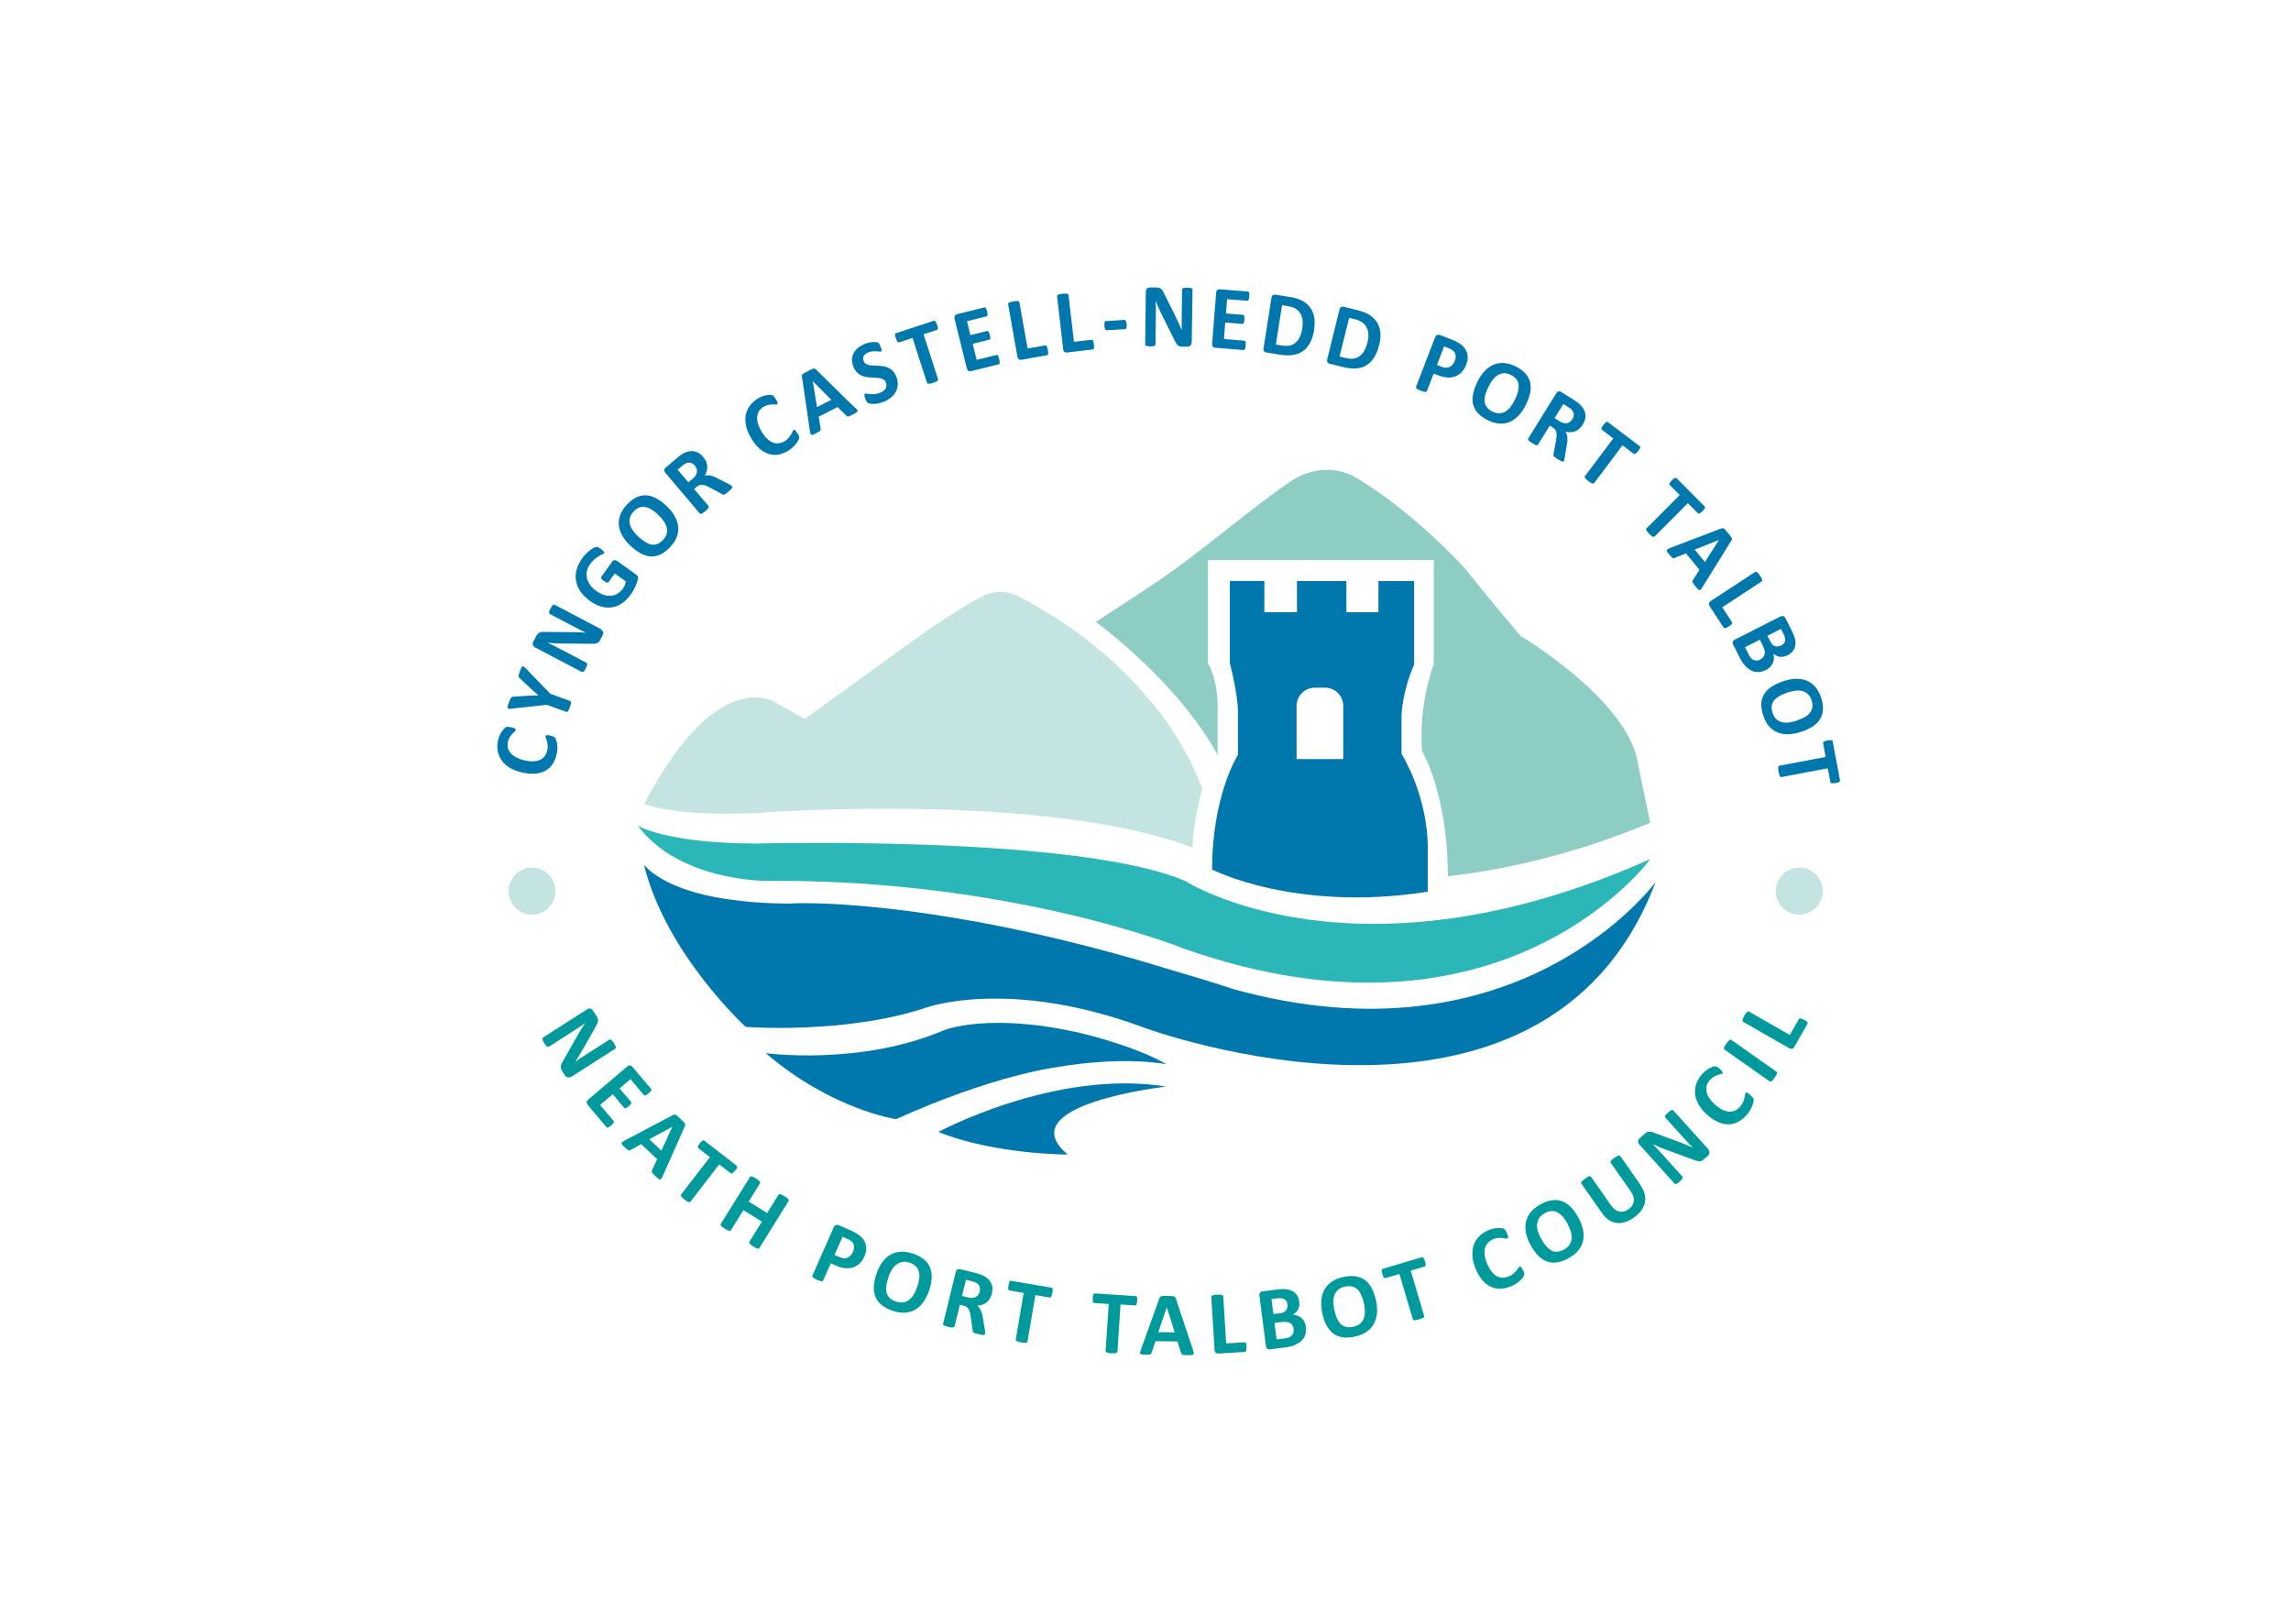 <svg xmlns="http://www.w3.org/2000/svg" width="127" height="90" viewBox="0 0 127 90" fill="none"><g clip-path="url(#clip0_121_797)"><mask id="mask0_121_797" style="mask-type:luminance" maskUnits="userSpaceOnUse" x="0" y="0" width="127" height="90"><path d="M127 0H0V90H127V0Z" fill="white"></path></mask><g mask="url(#mask0_121_797)"><path d="M77.692 41.794V39.661C77.692 39.661 77.728 38.322 78.391 36.844V32.206H76.411V33.934H74.636V32.206H71.896V33.934H70.09V32.2H68.176V36.752C68.176 36.752 68.625 38.49 68.625 39.447V41.84C68.625 41.84 67.192 44.084 67.192 48.196C67.192 48.196 71.784 50.579 79.146 49.428V46.928C79.146 46.928 79.223 44.407 77.697 41.788M74.462 42.075H71.875V39.129C71.875 38.572 72.329 38.117 72.886 38.117H73.452C74.008 38.117 74.462 38.567 74.462 39.129V42.075Z" fill="#0077AD"></path><path d="M35.348 45.762C35.348 45.762 36.884 46.744 41.93 46.759C41.93 46.759 59.701 46.268 65.697 48.83C65.697 48.83 75.161 54.92 91.483 47.618C91.483 47.618 83.361 58.802 65.645 52.589C65.645 52.589 56.13 48.718 42.476 48.825C42.476 48.825 37.634 48.861 35.353 45.757" fill="#2BB6B7"></path><path d="M68.288 54.797C68.288 54.797 66.972 54.358 65.008 53.79C53.982 50.385 46.726 50.072 44.65 50.062C44.247 50.062 44.038 50.072 44.038 50.072C43.986 50.072 43.941 50.072 43.889 50.083C42.548 50.093 41.364 49.991 40.359 49.847C36.654 49.321 35.695 47.92 35.695 47.92C36.91 52.88 41.338 56.92 41.338 56.92C41.338 56.92 46.879 57.349 51.374 55.841C51.374 55.841 55.961 54.189 63.416 56.961C63.416 56.961 85.606 65.199 91.774 48.896C91.774 48.896 84.218 59.257 68.288 54.803" fill="#0077AD"></path><path d="M66.63 43.701C66.63 43.701 66.63 43.691 66.63 43.686C66.574 43.527 66.319 42.801 65.748 41.758C65.161 40.663 64.406 39.533 63.421 38.449C63.416 38.439 63.406 38.434 63.401 38.424C62.166 37.002 60.497 35.478 58.283 34.098C57.706 33.74 57.099 33.387 56.446 33.054C56.4 33.034 56.354 33.008 56.313 32.988C56.176 32.927 55.936 32.835 55.64 32.809C55.359 32.783 55.023 32.809 54.67 32.957C54.609 32.988 54.543 33.019 54.477 33.049C54.477 33.049 54.467 33.049 54.461 33.059C53.191 33.694 51.456 34.911 50.778 35.397L50.487 35.606L44.614 39.85L43.109 39.012C43.109 39.012 39.91 36.557 35.706 44.57C35.706 44.57 37.44 45.281 41.956 45.061C41.956 45.061 57.895 43.844 66.094 46.979C66.135 46.314 66.258 45.128 66.651 43.721C66.651 43.721 66.651 43.716 66.645 43.701" fill="#C4E4E2"></path><path d="M90.764 42.136C90.249 39.651 87.167 37.207 85.457 36.02C85.136 35.785 84.774 35.545 84.361 35.304C84.335 35.289 84.32 35.279 84.32 35.279C84.32 35.279 82.835 33.556 81.166 31.459C81.166 31.459 78.258 28.268 75.049 26.402C73.483 25.609 72.069 26.34 71.646 26.611C69.487 28.048 66.35 30.794 64.049 32.303L63.523 32.656L60.752 34.471C62.212 35.581 65.63 38.419 67.498 41.85V39.262C67.498 39.262 67.574 37.871 66.962 36.767V31.045H79.483V36.808C79.483 36.808 78.626 38.976 78.83 41.63C78.83 41.63 80.253 43.957 80.263 48.569C83.559 48.196 87.34 47.322 91.478 45.608L90.759 42.141L90.764 42.136Z" fill="#8DCDC4"></path><path d="M59.717 57.221C54.773 56.117 52.344 57.099 52.344 57.099C47.675 59.093 42.451 58.377 42.451 58.377C46.124 61.522 49.67 62.033 49.67 62.033C52.288 60.862 54.477 60.111 56.283 59.64C56.283 59.64 56.859 59.477 57.773 59.292C57.9 59.267 58.028 59.241 58.155 59.221C58.196 59.216 58.237 59.206 58.283 59.2C58.365 59.185 58.446 59.17 58.528 59.16C60.186 58.878 62.518 58.643 64.661 58.986C62.936 58.009 60.446 57.39 59.727 57.221" fill="#0077AD"></path><path d="M52.017 62.744C52.017 62.744 58.518 59.236 64.651 60.228C64.651 60.228 55.864 61.22 59.191 63.997C59.191 63.997 55.12 63.997 52.023 62.744" fill="#0077AD"></path></g><mask id="mask1_121_797" style="mask-type:luminance" maskUnits="userSpaceOnUse" x="0" y="0" width="127" height="90"><path d="M127 0H0V90H127V0Z" fill="white"></path></mask><g mask="url(#mask1_121_797)"><path d="M30.792 49.393C30.792 50.114 30.21 50.697 29.491 50.697C28.772 50.697 28.19 50.114 28.19 49.393C28.19 48.672 28.772 48.089 29.491 48.089C30.21 48.089 30.792 48.672 30.792 49.393Z" fill="#C4E4E2"></path><path d="M101.04 49.393C101.04 50.114 100.458 50.697 99.739 50.697C99.019 50.697 98.438 50.114 98.438 49.393C98.438 48.672 99.019 48.089 99.739 48.089C100.458 48.089 101.04 48.672 101.04 49.393Z" fill="#C4E4E2"></path></g><path d="M30.527 40.786C30.568 40.797 30.603 40.802 30.629 40.812C30.654 40.822 30.68 40.827 30.7 40.837C30.721 40.848 30.736 40.858 30.746 40.868C30.756 40.878 30.772 40.894 30.787 40.919C30.802 40.94 30.818 40.981 30.838 41.037C30.858 41.093 30.869 41.16 30.884 41.236C30.899 41.313 30.899 41.4 30.899 41.497C30.899 41.594 30.884 41.697 30.858 41.804C30.812 42.014 30.736 42.198 30.634 42.351C30.532 42.505 30.399 42.627 30.241 42.719C30.083 42.806 29.894 42.862 29.685 42.883C29.471 42.903 29.236 42.883 28.971 42.827C28.7 42.765 28.471 42.678 28.277 42.566C28.083 42.453 27.93 42.315 27.817 42.157C27.705 41.998 27.629 41.824 27.593 41.635C27.557 41.446 27.562 41.241 27.608 41.032C27.629 40.945 27.654 40.863 27.685 40.791C27.715 40.715 27.751 40.648 27.792 40.587C27.833 40.526 27.874 40.469 27.914 40.423C27.955 40.377 27.991 40.346 28.016 40.326C28.042 40.311 28.062 40.3 28.083 40.295C28.103 40.29 28.119 40.29 28.144 40.29C28.169 40.29 28.195 40.29 28.226 40.295C28.256 40.295 28.297 40.306 28.343 40.316C28.394 40.326 28.435 40.336 28.465 40.346C28.501 40.357 28.527 40.367 28.547 40.382C28.567 40.398 28.578 40.408 28.588 40.423C28.593 40.439 28.598 40.449 28.593 40.464C28.588 40.49 28.567 40.515 28.532 40.546C28.496 40.577 28.455 40.618 28.404 40.669C28.358 40.72 28.307 40.781 28.261 40.853C28.215 40.924 28.18 41.016 28.154 41.129C28.129 41.252 28.129 41.364 28.159 41.471C28.19 41.579 28.246 41.676 28.328 41.763C28.409 41.85 28.511 41.927 28.639 41.993C28.767 42.06 28.914 42.111 29.083 42.147C29.267 42.187 29.435 42.203 29.578 42.198C29.721 42.193 29.848 42.162 29.95 42.111C30.052 42.06 30.139 41.993 30.2 41.906C30.267 41.819 30.312 41.712 30.338 41.589C30.363 41.477 30.369 41.38 30.358 41.293C30.348 41.206 30.333 41.129 30.312 41.062C30.292 40.996 30.272 40.945 30.256 40.899C30.241 40.853 30.231 40.822 30.236 40.802C30.236 40.786 30.246 40.776 30.256 40.766C30.267 40.756 30.282 40.751 30.302 40.751C30.323 40.751 30.353 40.751 30.389 40.751C30.425 40.751 30.471 40.766 30.532 40.776L30.527 40.786Z" fill="#0077AD"></path><path d="M30.532 38.465L31.603 38.853C31.603 38.853 31.634 38.869 31.639 38.884C31.644 38.899 31.654 38.92 31.654 38.945C31.654 38.971 31.649 39.007 31.639 39.043C31.629 39.084 31.613 39.135 31.593 39.191C31.573 39.252 31.552 39.298 31.532 39.334C31.512 39.37 31.496 39.401 31.481 39.421C31.466 39.441 31.45 39.457 31.435 39.457C31.42 39.457 31.404 39.457 31.389 39.457L30.318 39.068L28.363 39.278C28.297 39.288 28.241 39.288 28.21 39.283C28.175 39.283 28.154 39.268 28.144 39.242C28.134 39.217 28.134 39.181 28.144 39.135C28.159 39.084 28.18 39.022 28.21 38.935C28.236 38.864 28.256 38.807 28.277 38.767C28.297 38.725 28.312 38.695 28.328 38.674C28.343 38.654 28.363 38.639 28.379 38.633C28.399 38.628 28.419 38.623 28.445 38.618L29.312 38.562C29.394 38.557 29.486 38.552 29.573 38.552C29.665 38.552 29.761 38.552 29.858 38.552C29.782 38.49 29.71 38.429 29.644 38.368C29.573 38.306 29.511 38.25 29.45 38.194L28.823 37.6C28.823 37.6 28.782 37.565 28.772 37.549C28.761 37.534 28.756 37.508 28.751 37.483C28.751 37.457 28.751 37.422 28.767 37.381C28.777 37.34 28.797 37.289 28.817 37.222C28.848 37.135 28.874 37.069 28.894 37.023C28.914 36.977 28.935 36.946 28.96 36.936C28.981 36.926 29.011 36.931 29.037 36.951C29.067 36.972 29.103 37.007 29.149 37.053L30.517 38.465H30.532Z" fill="#0077AD"></path><path d="M33.313 34.895C33.348 34.916 33.374 34.936 33.394 34.962C33.415 34.987 33.43 35.013 33.435 35.044C33.44 35.074 33.445 35.1 33.435 35.131C33.43 35.161 33.42 35.192 33.404 35.218L33.277 35.458C33.251 35.509 33.221 35.55 33.195 35.581C33.165 35.611 33.129 35.637 33.088 35.652C33.047 35.667 32.991 35.678 32.93 35.683C32.869 35.688 32.792 35.683 32.7 35.683L30.996 35.667C30.894 35.667 30.787 35.662 30.675 35.652C30.562 35.642 30.45 35.637 30.348 35.621C30.455 35.678 30.568 35.729 30.675 35.78C30.782 35.831 30.894 35.887 31.006 35.949L32.506 36.736C32.506 36.736 32.532 36.757 32.542 36.767C32.552 36.782 32.552 36.798 32.552 36.823C32.552 36.849 32.542 36.874 32.532 36.91C32.517 36.946 32.501 36.987 32.471 37.043C32.445 37.094 32.42 37.135 32.399 37.166C32.379 37.197 32.358 37.217 32.338 37.232C32.323 37.248 32.302 37.253 32.287 37.253C32.272 37.253 32.256 37.253 32.241 37.242L29.665 35.887C29.593 35.852 29.552 35.806 29.537 35.744C29.522 35.688 29.532 35.627 29.562 35.57L29.721 35.269C29.751 35.212 29.777 35.172 29.807 35.141C29.838 35.11 29.869 35.084 29.909 35.064C29.945 35.049 29.991 35.033 30.047 35.028C30.098 35.028 30.165 35.023 30.236 35.028L31.568 35.038C31.649 35.038 31.726 35.038 31.802 35.038C31.879 35.038 31.955 35.038 32.032 35.044C32.108 35.044 32.185 35.049 32.256 35.054C32.328 35.054 32.404 35.064 32.476 35.069C32.369 35.018 32.261 34.962 32.149 34.906C32.037 34.849 31.93 34.793 31.828 34.742L30.481 34.036C30.481 34.036 30.455 34.016 30.45 34C30.445 33.985 30.44 33.965 30.44 33.939C30.44 33.913 30.45 33.883 30.46 33.847C30.476 33.811 30.496 33.77 30.522 33.719C30.547 33.673 30.573 33.632 30.593 33.602C30.613 33.571 30.634 33.55 30.654 33.535C30.675 33.52 30.69 33.515 30.705 33.515C30.721 33.515 30.736 33.515 30.751 33.525L33.328 34.88L33.313 34.895Z" fill="#0077AD"></path><path d="M33.328 30.447C33.369 30.477 33.399 30.503 33.425 30.523C33.45 30.549 33.471 30.569 33.481 30.585C33.496 30.605 33.501 30.621 33.501 30.631C33.501 30.641 33.501 30.656 33.491 30.667C33.481 30.682 33.445 30.702 33.394 30.723C33.343 30.743 33.282 30.774 33.205 30.82C33.134 30.861 33.052 30.917 32.966 30.989C32.879 31.06 32.792 31.152 32.711 31.27C32.624 31.393 32.562 31.521 32.537 31.654C32.511 31.787 32.511 31.914 32.537 32.047C32.568 32.175 32.624 32.303 32.711 32.421C32.797 32.538 32.91 32.651 33.047 32.748C33.195 32.855 33.343 32.932 33.486 32.978C33.629 33.024 33.762 33.034 33.889 33.024C34.017 33.009 34.134 32.968 34.246 32.896C34.358 32.825 34.456 32.733 34.537 32.615C34.578 32.559 34.614 32.497 34.639 32.431C34.665 32.364 34.685 32.298 34.69 32.226L34.078 31.787L33.731 32.272C33.731 32.272 33.685 32.303 33.644 32.293C33.603 32.282 33.547 32.252 33.476 32.201C33.44 32.175 33.41 32.15 33.384 32.129C33.358 32.109 33.343 32.088 33.333 32.068C33.323 32.052 33.318 32.032 33.318 32.022C33.318 32.006 33.318 31.996 33.328 31.981L33.945 31.117C33.945 31.117 33.976 31.081 33.996 31.071C34.017 31.06 34.037 31.055 34.063 31.05C34.088 31.05 34.114 31.05 34.139 31.06C34.165 31.071 34.19 31.081 34.221 31.101L35.267 31.853C35.308 31.884 35.338 31.914 35.359 31.95C35.379 31.986 35.384 32.032 35.369 32.088C35.353 32.144 35.338 32.211 35.308 32.288C35.282 32.364 35.251 32.441 35.216 32.518C35.18 32.594 35.144 32.671 35.098 32.743C35.057 32.819 35.012 32.891 34.961 32.958C34.813 33.162 34.654 33.321 34.476 33.443C34.297 33.566 34.114 33.638 33.92 33.663C33.726 33.694 33.522 33.678 33.318 33.617C33.108 33.556 32.904 33.453 32.695 33.3C32.481 33.147 32.307 32.973 32.18 32.789C32.052 32.605 31.971 32.405 31.935 32.206C31.899 32.006 31.904 31.797 31.96 31.587C32.017 31.377 32.114 31.173 32.256 30.968C32.338 30.856 32.415 30.764 32.496 30.682C32.578 30.6 32.654 30.539 32.726 30.483C32.797 30.431 32.864 30.39 32.92 30.365C32.976 30.339 33.022 30.324 33.052 30.319C33.083 30.319 33.119 30.319 33.16 30.339C33.2 30.355 33.251 30.39 33.323 30.436L33.328 30.447Z" fill="#0077AD"></path><path d="M36.935 28.033C37.129 28.217 37.287 28.406 37.394 28.601C37.507 28.795 37.568 28.984 37.593 29.184C37.614 29.378 37.588 29.572 37.517 29.762C37.445 29.951 37.323 30.14 37.155 30.319C36.986 30.498 36.818 30.631 36.644 30.718C36.471 30.805 36.292 30.846 36.114 30.846C35.935 30.846 35.746 30.789 35.553 30.692C35.359 30.595 35.16 30.447 34.95 30.252C34.757 30.073 34.609 29.889 34.501 29.695C34.394 29.506 34.328 29.311 34.307 29.117C34.287 28.923 34.313 28.729 34.384 28.539C34.456 28.35 34.578 28.161 34.746 27.977C34.91 27.803 35.078 27.67 35.246 27.583C35.42 27.496 35.593 27.45 35.777 27.455C35.961 27.455 36.144 27.506 36.338 27.604C36.532 27.701 36.731 27.844 36.935 28.033ZM36.502 28.544C36.379 28.427 36.257 28.33 36.134 28.253C36.017 28.176 35.899 28.125 35.782 28.105C35.665 28.084 35.553 28.089 35.445 28.13C35.338 28.171 35.226 28.243 35.119 28.36C35.012 28.473 34.945 28.59 34.915 28.708C34.884 28.826 34.889 28.943 34.915 29.061C34.945 29.178 35.001 29.291 35.083 29.404C35.165 29.516 35.262 29.623 35.369 29.731C35.496 29.854 35.624 29.951 35.741 30.027C35.864 30.104 35.981 30.155 36.093 30.181C36.211 30.206 36.323 30.196 36.43 30.155C36.537 30.114 36.65 30.038 36.757 29.925C36.864 29.813 36.93 29.695 36.961 29.577C36.986 29.46 36.986 29.342 36.956 29.224C36.925 29.107 36.869 28.989 36.787 28.877C36.706 28.764 36.609 28.652 36.491 28.544H36.502Z" fill="#0077AD"></path><path d="M40.573 26.959C40.573 26.959 40.593 26.985 40.593 27C40.593 27.015 40.593 27.031 40.578 27.056C40.563 27.077 40.542 27.108 40.507 27.138C40.471 27.169 40.425 27.215 40.364 27.266C40.313 27.312 40.272 27.343 40.236 27.368C40.206 27.394 40.175 27.409 40.15 27.414C40.124 27.424 40.104 27.424 40.088 27.419C40.073 27.419 40.053 27.409 40.037 27.394L39.354 27.026C39.277 26.985 39.201 26.949 39.139 26.923C39.078 26.898 39.012 26.877 38.956 26.872C38.9 26.867 38.843 26.872 38.787 26.888C38.736 26.903 38.68 26.934 38.629 26.98L38.476 27.108L39.277 28.048C39.277 28.048 39.292 28.074 39.292 28.094C39.292 28.11 39.287 28.13 39.272 28.151C39.257 28.171 39.236 28.197 39.211 28.227C39.185 28.258 39.144 28.294 39.099 28.335C39.053 28.376 39.012 28.406 38.976 28.427C38.94 28.447 38.91 28.468 38.889 28.473C38.864 28.483 38.843 28.483 38.828 28.483C38.813 28.483 38.797 28.473 38.787 28.457L36.884 26.207C36.838 26.151 36.818 26.1 36.823 26.049C36.828 26.003 36.853 25.957 36.894 25.926L37.512 25.399C37.573 25.348 37.629 25.302 37.67 25.272C37.711 25.241 37.752 25.21 37.787 25.185C37.894 25.118 38.002 25.067 38.109 25.037C38.216 25.006 38.318 24.996 38.42 25.006C38.522 25.016 38.619 25.047 38.711 25.098C38.803 25.149 38.889 25.226 38.976 25.323C39.047 25.405 39.099 25.492 39.139 25.573C39.175 25.66 39.201 25.747 39.206 25.834C39.211 25.921 39.206 26.008 39.18 26.1C39.155 26.192 39.119 26.279 39.063 26.366C39.114 26.356 39.165 26.346 39.221 26.346C39.272 26.346 39.328 26.346 39.389 26.361C39.446 26.376 39.507 26.392 39.573 26.417C39.639 26.443 39.706 26.473 39.777 26.514L40.395 26.831C40.456 26.862 40.496 26.888 40.522 26.908C40.547 26.923 40.563 26.939 40.578 26.954L40.573 26.959ZM38.522 25.814C38.45 25.732 38.379 25.681 38.292 25.655C38.211 25.63 38.119 25.64 38.017 25.686C37.986 25.701 37.956 25.722 37.92 25.742C37.884 25.763 37.838 25.798 37.782 25.849L37.563 26.034L38.16 26.734L38.41 26.524C38.481 26.463 38.532 26.407 38.568 26.346C38.604 26.284 38.629 26.223 38.634 26.162C38.644 26.1 38.634 26.044 38.619 25.983C38.599 25.926 38.568 25.87 38.522 25.814Z" fill="#0077AD"></path><path d="M44.206 24.008C44.226 24.044 44.247 24.075 44.262 24.1C44.277 24.126 44.288 24.152 44.293 24.172C44.298 24.192 44.303 24.213 44.303 24.228C44.303 24.244 44.303 24.269 44.298 24.295C44.298 24.32 44.277 24.361 44.252 24.412C44.226 24.463 44.185 24.525 44.139 24.586C44.094 24.648 44.032 24.714 43.961 24.781C43.889 24.847 43.808 24.908 43.716 24.97C43.532 25.082 43.354 25.159 43.17 25.195C42.986 25.231 42.808 25.22 42.634 25.169C42.461 25.118 42.292 25.026 42.129 24.888C41.966 24.75 41.813 24.566 41.67 24.336C41.522 24.1 41.425 23.875 41.369 23.656C41.318 23.436 41.303 23.231 41.333 23.042C41.364 22.853 41.435 22.674 41.548 22.515C41.66 22.357 41.808 22.219 41.986 22.106C42.063 22.06 42.134 22.019 42.211 21.988C42.287 21.958 42.359 21.932 42.43 21.917C42.502 21.902 42.568 21.891 42.634 21.891C42.701 21.891 42.747 21.891 42.777 21.896C42.808 21.902 42.828 21.912 42.844 21.922C42.859 21.932 42.874 21.942 42.889 21.963C42.905 21.978 42.925 22.004 42.941 22.029C42.961 22.055 42.981 22.086 43.007 22.127C43.032 22.168 43.053 22.208 43.073 22.239C43.094 22.27 43.099 22.295 43.104 22.321C43.104 22.341 43.104 22.362 43.104 22.377C43.104 22.392 43.094 22.403 43.078 22.413C43.058 22.428 43.022 22.428 42.976 22.423C42.93 22.423 42.869 22.418 42.803 22.418C42.736 22.418 42.655 22.428 42.573 22.449C42.486 22.469 42.4 22.505 42.303 22.566C42.196 22.633 42.119 22.715 42.063 22.812C42.007 22.909 41.976 23.016 41.971 23.134C41.966 23.252 41.981 23.379 42.027 23.517C42.073 23.656 42.139 23.794 42.231 23.942C42.333 24.106 42.435 24.233 42.542 24.331C42.65 24.428 42.757 24.499 42.864 24.535C42.971 24.576 43.078 24.586 43.185 24.571C43.293 24.556 43.4 24.515 43.507 24.448C43.604 24.387 43.68 24.325 43.731 24.254C43.782 24.182 43.828 24.121 43.864 24.065C43.9 24.008 43.92 23.952 43.941 23.911C43.961 23.87 43.976 23.84 43.992 23.829C44.007 23.819 44.017 23.814 44.027 23.819C44.038 23.824 44.053 23.824 44.068 23.84C44.083 23.855 44.104 23.875 44.124 23.901C44.145 23.932 44.175 23.968 44.206 24.019V24.008Z" fill="#0077AD"></path><path d="M47.42 22.602C47.466 22.648 47.497 22.684 47.517 22.715C47.538 22.745 47.543 22.771 47.538 22.797C47.527 22.822 47.507 22.843 47.466 22.868C47.425 22.894 47.374 22.924 47.303 22.96C47.231 22.996 47.17 23.027 47.13 23.047C47.089 23.067 47.053 23.078 47.027 23.083C47.002 23.083 46.981 23.083 46.966 23.083C46.951 23.083 46.936 23.062 46.92 23.047L46.435 22.561L45.385 23.098L45.492 23.753C45.492 23.753 45.497 23.799 45.492 23.819C45.492 23.84 45.481 23.855 45.461 23.875C45.446 23.896 45.42 23.916 45.379 23.937C45.344 23.957 45.293 23.988 45.231 24.019C45.165 24.055 45.114 24.075 45.073 24.09C45.032 24.106 45.002 24.106 44.976 24.095C44.951 24.085 44.935 24.065 44.925 24.029C44.915 23.993 44.905 23.947 44.895 23.886L44.456 20.879C44.456 20.848 44.456 20.823 44.456 20.802C44.456 20.782 44.471 20.761 44.492 20.741C44.512 20.72 44.543 20.695 44.589 20.674C44.635 20.649 44.691 20.618 44.762 20.582C44.849 20.541 44.915 20.506 44.966 20.48C45.017 20.454 45.058 20.439 45.094 20.434C45.124 20.429 45.155 20.434 45.175 20.439C45.196 20.449 45.216 20.465 45.242 20.49L47.41 22.617L47.42 22.602ZM45.058 21.135L45.288 22.566L46.084 22.162L45.063 21.135H45.058Z" fill="#0077AD"></path><path d="M49.686 20.879C49.752 21.038 49.778 21.186 49.767 21.329C49.757 21.472 49.721 21.605 49.655 21.723C49.589 21.84 49.502 21.948 49.385 22.04C49.272 22.132 49.14 22.209 48.992 22.27C48.89 22.311 48.793 22.341 48.701 22.357C48.609 22.377 48.522 22.387 48.446 22.387C48.369 22.387 48.303 22.387 48.252 22.377C48.196 22.367 48.155 22.357 48.13 22.347C48.104 22.336 48.078 22.311 48.053 22.275C48.027 22.239 48.002 22.188 47.976 22.116C47.956 22.07 47.941 22.029 47.931 21.994C47.92 21.958 47.915 21.932 47.915 21.907C47.915 21.886 47.915 21.866 47.925 21.851C47.936 21.835 47.946 21.83 47.961 21.82C47.981 21.81 48.017 21.815 48.063 21.82C48.114 21.83 48.17 21.84 48.247 21.845C48.318 21.851 48.4 21.851 48.497 21.845C48.589 21.835 48.691 21.81 48.803 21.764C48.874 21.733 48.936 21.697 48.987 21.656C49.038 21.615 49.073 21.569 49.099 21.523C49.124 21.472 49.14 21.421 49.14 21.365C49.14 21.308 49.13 21.252 49.104 21.191C49.078 21.124 49.033 21.073 48.977 21.038C48.92 21.002 48.854 20.981 48.783 20.966C48.711 20.951 48.63 20.945 48.543 20.94C48.456 20.935 48.364 20.935 48.272 20.925C48.181 20.92 48.089 20.91 47.992 20.889C47.9 20.874 47.813 20.843 47.726 20.802C47.64 20.761 47.563 20.7 47.492 20.628C47.42 20.552 47.359 20.454 47.308 20.327C47.252 20.183 47.221 20.045 47.231 19.918C47.237 19.79 47.272 19.667 47.328 19.56C47.385 19.452 47.466 19.355 47.573 19.273C47.681 19.192 47.798 19.12 47.931 19.064C48.002 19.038 48.068 19.012 48.145 18.997C48.216 18.982 48.288 18.966 48.354 18.961C48.42 18.956 48.481 18.956 48.538 18.961C48.594 18.961 48.635 18.972 48.655 18.982C48.675 18.992 48.691 19.002 48.701 19.007C48.711 19.018 48.721 19.028 48.732 19.043C48.742 19.058 48.752 19.079 48.767 19.105C48.783 19.13 48.793 19.166 48.808 19.207C48.828 19.253 48.839 19.289 48.849 19.324C48.859 19.355 48.864 19.386 48.869 19.406C48.869 19.427 48.869 19.447 48.869 19.457C48.864 19.473 48.854 19.483 48.834 19.488C48.818 19.493 48.788 19.493 48.742 19.488C48.696 19.483 48.645 19.473 48.578 19.473C48.512 19.473 48.446 19.473 48.369 19.473C48.293 19.478 48.211 19.498 48.13 19.534C48.063 19.56 48.012 19.59 47.971 19.626C47.931 19.662 47.9 19.703 47.88 19.744C47.859 19.785 47.849 19.831 47.849 19.877C47.849 19.923 47.859 19.969 47.88 20.015C47.905 20.081 47.946 20.132 48.002 20.168C48.058 20.204 48.119 20.224 48.196 20.24C48.272 20.255 48.354 20.26 48.441 20.265C48.528 20.265 48.619 20.27 48.711 20.276C48.803 20.276 48.9 20.291 48.992 20.306C49.084 20.322 49.175 20.352 49.262 20.393C49.349 20.434 49.425 20.495 49.497 20.567C49.568 20.639 49.63 20.741 49.681 20.858L49.686 20.879Z" fill="#0077AD"></path><path d="M51.951 18C51.966 18.046 51.977 18.087 51.982 18.123C51.987 18.158 51.992 18.184 51.992 18.21C51.992 18.23 51.987 18.25 51.977 18.261C51.966 18.271 51.956 18.281 51.941 18.286L51.196 18.532L52.002 21.022C52.002 21.022 52.002 21.053 52.002 21.068C51.997 21.083 51.982 21.099 51.961 21.114C51.941 21.13 51.91 21.145 51.874 21.165C51.839 21.186 51.788 21.201 51.732 21.221C51.676 21.242 51.624 21.252 51.584 21.262C51.543 21.273 51.507 21.273 51.482 21.273C51.456 21.273 51.436 21.267 51.42 21.257C51.405 21.247 51.395 21.237 51.39 21.221L50.584 18.731L49.839 18.977C49.839 18.977 49.808 18.977 49.793 18.977C49.778 18.971 49.767 18.961 49.752 18.941C49.737 18.92 49.721 18.9 49.711 18.869C49.696 18.839 49.681 18.798 49.665 18.752C49.65 18.706 49.64 18.665 49.63 18.629C49.624 18.593 49.619 18.567 49.619 18.542C49.619 18.516 49.624 18.501 49.635 18.491C49.645 18.481 49.655 18.47 49.67 18.465L51.773 17.78C51.773 17.78 51.798 17.78 51.813 17.78C51.829 17.78 51.844 17.795 51.854 17.816C51.869 17.831 51.885 17.857 51.895 17.887C51.91 17.918 51.926 17.959 51.941 18.005L51.951 18Z" fill="#0077AD"></path><path d="M55.39 19.923C55.4 19.969 55.41 20.01 55.416 20.04C55.416 20.071 55.416 20.102 55.416 20.122C55.416 20.143 55.405 20.163 55.395 20.173C55.385 20.183 55.375 20.194 55.359 20.194L53.829 20.572C53.778 20.587 53.732 20.577 53.686 20.557C53.645 20.536 53.614 20.485 53.594 20.414L52.915 17.668C52.9 17.596 52.905 17.54 52.931 17.499C52.956 17.458 52.997 17.432 53.048 17.417L54.569 17.039C54.569 17.039 54.594 17.039 54.609 17.039C54.625 17.044 54.635 17.054 54.65 17.074C54.666 17.095 54.676 17.115 54.686 17.146C54.696 17.177 54.711 17.218 54.722 17.264C54.732 17.31 54.742 17.351 54.742 17.381C54.742 17.412 54.742 17.443 54.742 17.463C54.742 17.483 54.732 17.499 54.727 17.514C54.717 17.524 54.706 17.535 54.691 17.535L53.604 17.806L53.793 18.578L54.717 18.348C54.717 18.348 54.747 18.348 54.757 18.348C54.767 18.348 54.783 18.363 54.798 18.384C54.808 18.399 54.824 18.424 54.834 18.455C54.844 18.486 54.859 18.521 54.87 18.568C54.88 18.614 54.89 18.654 54.895 18.685C54.895 18.716 54.895 18.741 54.895 18.762C54.895 18.782 54.885 18.798 54.875 18.808C54.864 18.818 54.854 18.828 54.839 18.828L53.921 19.058L54.14 19.948L55.237 19.677C55.237 19.677 55.267 19.677 55.278 19.677C55.288 19.677 55.303 19.698 55.319 19.713C55.334 19.728 55.344 19.754 55.354 19.785C55.364 19.815 55.38 19.856 55.39 19.902V19.923Z" fill="#0077AD"></path><path d="M58.089 19.401C58.099 19.452 58.104 19.493 58.104 19.529C58.104 19.565 58.104 19.59 58.104 19.616C58.104 19.642 58.094 19.657 58.084 19.667C58.074 19.677 58.059 19.688 58.043 19.688L56.625 19.943C56.574 19.953 56.523 19.943 56.482 19.918C56.441 19.892 56.416 19.841 56.4 19.769L55.885 16.865C55.885 16.865 55.885 16.834 55.89 16.819C55.895 16.803 55.916 16.788 55.936 16.778C55.956 16.768 55.987 16.752 56.028 16.742C56.069 16.732 56.12 16.716 56.176 16.706C56.237 16.696 56.288 16.691 56.329 16.686C56.37 16.686 56.4 16.686 56.426 16.686C56.451 16.686 56.472 16.696 56.482 16.706C56.492 16.716 56.502 16.732 56.507 16.747L56.967 19.319L57.941 19.145C57.941 19.145 57.972 19.145 57.987 19.151C58.002 19.156 58.013 19.171 58.023 19.192C58.033 19.212 58.043 19.238 58.053 19.268C58.064 19.299 58.074 19.34 58.084 19.391L58.089 19.401Z" fill="#0077AD"></path><path d="M60.64 19.084C60.645 19.135 60.65 19.176 60.65 19.212C60.65 19.248 60.65 19.273 60.64 19.299C60.635 19.324 60.625 19.34 60.615 19.35C60.605 19.36 60.589 19.37 60.574 19.37L59.145 19.539C59.094 19.544 59.043 19.539 59.008 19.508C58.967 19.478 58.941 19.432 58.936 19.355L58.599 16.425C58.599 16.425 58.599 16.394 58.609 16.379C58.62 16.363 58.635 16.353 58.655 16.338C58.681 16.328 58.712 16.317 58.752 16.307C58.793 16.297 58.844 16.287 58.905 16.282C58.967 16.277 59.018 16.271 59.059 16.271C59.099 16.271 59.13 16.271 59.156 16.282C59.181 16.287 59.201 16.297 59.212 16.307C59.222 16.317 59.232 16.333 59.232 16.348L59.533 18.946L60.513 18.833C60.513 18.833 60.543 18.833 60.559 18.844C60.574 18.849 60.584 18.864 60.594 18.885C60.605 18.905 60.615 18.931 60.62 18.966C60.625 19.002 60.635 19.043 60.64 19.094V19.084Z" fill="#0077AD"></path><path d="M62.457 17.98C62.462 18.077 62.457 18.143 62.441 18.184C62.426 18.225 62.401 18.245 62.36 18.245L61.355 18.307C61.314 18.307 61.283 18.291 61.263 18.256C61.242 18.22 61.227 18.148 61.222 18.056C61.217 17.964 61.222 17.898 61.237 17.857C61.252 17.816 61.278 17.796 61.319 17.796L62.324 17.734C62.324 17.734 62.36 17.734 62.375 17.744C62.39 17.755 62.401 17.765 62.411 17.785C62.421 17.806 62.431 17.831 62.436 17.862C62.441 17.893 62.446 17.934 62.452 17.98H62.457Z" fill="#0077AD"></path><path d="M66.054 18.982C66.054 19.023 66.049 19.053 66.033 19.084C66.018 19.115 66.003 19.14 65.982 19.161C65.962 19.181 65.936 19.197 65.906 19.202C65.875 19.212 65.844 19.217 65.814 19.217H65.543C65.487 19.217 65.436 19.207 65.395 19.197C65.355 19.186 65.319 19.161 65.283 19.13C65.248 19.099 65.217 19.058 65.186 19.002C65.156 18.951 65.12 18.88 65.079 18.798L64.319 17.269C64.273 17.177 64.232 17.079 64.186 16.972C64.14 16.865 64.1 16.762 64.064 16.665C64.064 16.788 64.074 16.906 64.074 17.023C64.074 17.141 64.074 17.269 64.074 17.392L64.054 19.089C64.054 19.089 64.054 19.12 64.038 19.135C64.028 19.151 64.013 19.161 63.992 19.171C63.972 19.181 63.941 19.186 63.906 19.192C63.87 19.192 63.819 19.197 63.763 19.197C63.707 19.197 63.661 19.197 63.62 19.186C63.579 19.176 63.554 19.171 63.533 19.166C63.513 19.161 63.498 19.145 63.492 19.13C63.487 19.115 63.482 19.099 63.482 19.084L63.518 16.164C63.518 16.087 63.543 16.026 63.589 15.99C63.635 15.949 63.691 15.934 63.753 15.934H64.094C64.156 15.934 64.207 15.944 64.248 15.954C64.288 15.965 64.329 15.985 64.36 16.011C64.39 16.036 64.421 16.072 64.452 16.118C64.482 16.164 64.508 16.22 64.538 16.282L65.135 17.478C65.171 17.55 65.202 17.622 65.237 17.693C65.273 17.765 65.304 17.831 65.334 17.903C65.365 17.974 65.395 18.041 65.426 18.107C65.457 18.174 65.487 18.24 65.513 18.307C65.513 18.189 65.508 18.067 65.508 17.939C65.508 17.811 65.508 17.688 65.508 17.576L65.528 16.052C65.528 16.052 65.528 16.021 65.543 16.006C65.554 15.99 65.569 15.98 65.594 15.97C65.615 15.96 65.645 15.954 65.686 15.949C65.722 15.949 65.773 15.949 65.829 15.949C65.885 15.949 65.931 15.949 65.967 15.96C66.003 15.96 66.033 15.97 66.054 15.98C66.074 15.99 66.089 16.001 66.094 16.016C66.1 16.031 66.105 16.047 66.105 16.062L66.064 18.982H66.054Z" fill="#0077AD"></path><path d="M69.049 19.151C69.049 19.197 69.038 19.238 69.033 19.273C69.028 19.304 69.018 19.33 69.008 19.35C68.998 19.37 68.987 19.381 68.972 19.391C68.962 19.401 68.947 19.401 68.931 19.401L67.36 19.273C67.309 19.273 67.263 19.248 67.232 19.212C67.197 19.176 67.186 19.12 67.192 19.048L67.416 16.226C67.421 16.154 67.447 16.103 67.482 16.072C67.518 16.041 67.569 16.031 67.62 16.036L69.181 16.159C69.181 16.159 69.207 16.164 69.217 16.174C69.227 16.185 69.237 16.2 69.243 16.221C69.248 16.241 69.253 16.267 69.253 16.302C69.253 16.338 69.253 16.379 69.253 16.425C69.253 16.471 69.243 16.512 69.237 16.543C69.232 16.573 69.222 16.599 69.212 16.619C69.202 16.64 69.192 16.65 69.181 16.66C69.171 16.671 69.156 16.671 69.141 16.671L68.023 16.584L67.962 17.376L68.906 17.453C68.906 17.453 68.931 17.458 68.947 17.468C68.962 17.479 68.967 17.494 68.972 17.514C68.977 17.535 68.982 17.56 68.982 17.591C68.982 17.622 68.982 17.663 68.982 17.709C68.982 17.755 68.972 17.796 68.967 17.826C68.962 17.857 68.952 17.882 68.942 17.903C68.931 17.923 68.921 17.934 68.906 17.944C68.891 17.949 68.88 17.954 68.865 17.954L67.921 17.877L67.85 18.793L68.977 18.885C68.977 18.885 69.003 18.89 69.018 18.9C69.028 18.91 69.038 18.926 69.044 18.946C69.049 18.966 69.054 18.992 69.054 19.028C69.054 19.064 69.054 19.099 69.054 19.151H69.049Z" fill="#0077AD"></path><path d="M72.85 18.271C72.804 18.568 72.727 18.813 72.62 19.008C72.513 19.207 72.38 19.36 72.217 19.468C72.059 19.58 71.875 19.647 71.666 19.677C71.457 19.708 71.217 19.703 70.942 19.657L70.202 19.539C70.151 19.529 70.11 19.509 70.074 19.473C70.038 19.437 70.033 19.381 70.044 19.304L70.482 16.507C70.493 16.435 70.518 16.384 70.559 16.359C70.6 16.333 70.646 16.323 70.702 16.333L71.498 16.461C71.773 16.502 72.003 16.573 72.187 16.671C72.37 16.768 72.513 16.89 72.625 17.044C72.738 17.197 72.814 17.376 72.85 17.576C72.886 17.775 72.886 18.01 72.85 18.266V18.271ZM72.192 18.189C72.217 18.036 72.222 17.893 72.207 17.755C72.192 17.616 72.156 17.499 72.095 17.392C72.034 17.284 71.947 17.192 71.84 17.12C71.733 17.049 71.579 16.998 71.385 16.967L71.069 16.916L70.727 19.099L71.054 19.151C71.227 19.176 71.375 19.176 71.503 19.151C71.63 19.125 71.738 19.069 71.829 18.987C71.921 18.905 71.998 18.798 72.059 18.665C72.12 18.532 72.166 18.373 72.192 18.189Z" fill="#0077AD"></path><path d="M76.452 19.12C76.381 19.411 76.284 19.647 76.161 19.836C76.039 20.025 75.891 20.163 75.722 20.26C75.554 20.358 75.365 20.409 75.156 20.424C74.947 20.434 74.707 20.409 74.437 20.342L73.707 20.163C73.656 20.148 73.615 20.122 73.59 20.081C73.564 20.04 73.559 19.984 73.574 19.913L74.253 17.161C74.268 17.09 74.299 17.044 74.345 17.018C74.386 16.998 74.437 16.993 74.488 17.003L75.268 17.197C75.539 17.264 75.763 17.356 75.937 17.468C76.11 17.581 76.243 17.719 76.34 17.877C76.437 18.041 76.498 18.22 76.518 18.43C76.539 18.634 76.518 18.864 76.457 19.115L76.452 19.12ZM75.804 18.982C75.84 18.834 75.86 18.69 75.855 18.552C75.855 18.414 75.825 18.292 75.773 18.179C75.722 18.067 75.646 17.969 75.539 17.888C75.437 17.806 75.289 17.739 75.1 17.693L74.789 17.617L74.258 19.759L74.579 19.841C74.748 19.882 74.896 19.897 75.023 19.877C75.151 19.861 75.263 19.815 75.365 19.744C75.467 19.672 75.554 19.57 75.626 19.447C75.697 19.319 75.758 19.166 75.799 18.982H75.804Z" fill="#0077AD"></path><path d="M81.289 20.189C81.223 20.357 81.141 20.501 81.039 20.613C80.937 20.726 80.82 20.807 80.687 20.858C80.554 20.91 80.406 20.935 80.248 20.925C80.085 20.915 79.911 20.874 79.718 20.802L79.473 20.71L79.1 21.677C79.1 21.677 79.085 21.702 79.07 21.712C79.054 21.723 79.034 21.728 79.008 21.723C78.983 21.723 78.952 21.718 78.911 21.707C78.871 21.697 78.825 21.682 78.763 21.656C78.707 21.636 78.656 21.615 78.621 21.595C78.585 21.574 78.554 21.559 78.534 21.539C78.513 21.523 78.503 21.508 78.498 21.488C78.498 21.472 78.498 21.457 78.498 21.442L79.544 18.716C79.575 18.644 79.61 18.593 79.661 18.573C79.712 18.552 79.769 18.552 79.83 18.573L80.519 18.839C80.59 18.864 80.651 18.895 80.712 18.926C80.774 18.956 80.845 18.997 80.927 19.048C81.008 19.099 81.085 19.166 81.156 19.253C81.228 19.34 81.279 19.427 81.314 19.524C81.35 19.621 81.365 19.728 81.36 19.841C81.36 19.953 81.33 20.071 81.284 20.194L81.289 20.189ZM80.651 19.994C80.692 19.887 80.707 19.795 80.697 19.713C80.687 19.631 80.661 19.565 80.621 19.509C80.58 19.457 80.534 19.411 80.478 19.381C80.422 19.35 80.365 19.324 80.304 19.299L80.049 19.202L79.656 20.23L79.922 20.332C80.019 20.368 80.1 20.388 80.177 20.383C80.253 20.383 80.32 20.363 80.376 20.332C80.437 20.301 80.488 20.255 80.534 20.199C80.58 20.143 80.621 20.071 80.651 19.994Z" fill="#0077AD"></path><path d="M84.595 22.423C84.478 22.664 84.34 22.868 84.187 23.027C84.034 23.19 83.871 23.308 83.692 23.385C83.514 23.461 83.32 23.492 83.116 23.477C82.912 23.461 82.697 23.4 82.478 23.293C82.258 23.185 82.08 23.058 81.947 22.919C81.814 22.781 81.723 22.623 81.672 22.449C81.621 22.275 81.615 22.081 81.656 21.866C81.692 21.651 81.779 21.416 81.901 21.16C82.019 20.925 82.151 20.726 82.299 20.567C82.447 20.409 82.616 20.291 82.794 20.214C82.973 20.138 83.167 20.107 83.371 20.122C83.575 20.138 83.789 20.199 84.014 20.306C84.228 20.414 84.401 20.536 84.534 20.674C84.667 20.813 84.758 20.971 84.81 21.145C84.861 21.319 84.866 21.513 84.83 21.728C84.794 21.943 84.718 22.173 84.59 22.423H84.595ZM83.978 22.157C84.054 22.004 84.111 21.861 84.146 21.723C84.182 21.585 84.197 21.457 84.187 21.344C84.177 21.232 84.136 21.119 84.065 21.027C83.998 20.935 83.891 20.854 83.753 20.782C83.611 20.71 83.483 20.68 83.361 20.69C83.238 20.7 83.126 20.736 83.024 20.797C82.922 20.859 82.83 20.945 82.743 21.058C82.656 21.171 82.585 21.293 82.519 21.426C82.442 21.585 82.381 21.733 82.34 21.871C82.299 22.009 82.289 22.137 82.299 22.255C82.309 22.372 82.35 22.474 82.422 22.572C82.493 22.664 82.595 22.745 82.738 22.817C82.881 22.889 83.008 22.919 83.131 22.909C83.253 22.899 83.366 22.868 83.468 22.802C83.57 22.735 83.667 22.648 83.748 22.536C83.83 22.423 83.912 22.301 83.978 22.157Z" fill="#0077AD"></path><path d="M86.703 25.548C86.703 25.548 86.682 25.573 86.672 25.584C86.662 25.589 86.641 25.594 86.616 25.584C86.59 25.578 86.56 25.563 86.514 25.543C86.473 25.522 86.417 25.486 86.345 25.445C86.289 25.41 86.243 25.379 86.208 25.353C86.177 25.328 86.151 25.307 86.136 25.287C86.121 25.267 86.116 25.246 86.111 25.231C86.111 25.215 86.111 25.195 86.116 25.174L86.259 24.407C86.274 24.32 86.284 24.239 86.289 24.167C86.294 24.096 86.289 24.034 86.279 23.973C86.269 23.916 86.248 23.865 86.213 23.819C86.182 23.773 86.136 23.732 86.08 23.697L85.912 23.589L85.259 24.643C85.259 24.643 85.238 24.668 85.223 24.673C85.207 24.678 85.187 24.678 85.162 24.673C85.136 24.668 85.106 24.658 85.07 24.637C85.034 24.622 84.988 24.597 84.932 24.561C84.881 24.53 84.84 24.5 84.805 24.474C84.769 24.448 84.748 24.423 84.733 24.407C84.718 24.387 84.707 24.372 84.707 24.351C84.707 24.336 84.707 24.32 84.718 24.305L86.269 21.799C86.31 21.738 86.35 21.702 86.396 21.692C86.442 21.682 86.493 21.692 86.534 21.723L87.223 22.152C87.294 22.193 87.35 22.234 87.391 22.265C87.432 22.296 87.473 22.326 87.509 22.352C87.606 22.433 87.687 22.52 87.748 22.613C87.81 22.705 87.85 22.802 87.876 22.899C87.896 22.996 87.896 23.098 87.876 23.206C87.856 23.308 87.81 23.415 87.743 23.528C87.687 23.62 87.621 23.697 87.555 23.758C87.488 23.819 87.412 23.865 87.33 23.901C87.248 23.932 87.162 23.952 87.07 23.957C86.978 23.957 86.881 23.952 86.784 23.927C86.81 23.973 86.835 24.019 86.85 24.07C86.866 24.121 86.881 24.177 86.886 24.233C86.891 24.295 86.891 24.356 86.886 24.428C86.886 24.5 86.871 24.571 86.856 24.653L86.743 25.338C86.728 25.405 86.718 25.451 86.713 25.481C86.703 25.512 86.697 25.532 86.687 25.548H86.703ZM87.162 23.241C87.218 23.149 87.243 23.062 87.243 22.976C87.243 22.889 87.203 22.802 87.131 22.72C87.111 22.694 87.08 22.669 87.049 22.643C87.019 22.618 86.968 22.587 86.907 22.546L86.662 22.393L86.177 23.175L86.453 23.349C86.529 23.395 86.6 23.431 86.672 23.446C86.743 23.461 86.805 23.466 86.866 23.456C86.927 23.446 86.978 23.421 87.029 23.385C87.08 23.349 87.121 23.298 87.157 23.241H87.162Z" fill="#0077AD"></path><path d="M90.81 24.995C90.779 25.037 90.754 25.067 90.728 25.093C90.703 25.118 90.682 25.134 90.662 25.149C90.641 25.159 90.626 25.169 90.611 25.169C90.596 25.169 90.58 25.169 90.57 25.159L89.942 24.684L88.371 26.775C88.371 26.775 88.345 26.796 88.33 26.801C88.315 26.806 88.294 26.801 88.269 26.796C88.243 26.79 88.213 26.775 88.177 26.755C88.141 26.734 88.1 26.703 88.049 26.668C87.999 26.632 87.963 26.596 87.932 26.57C87.901 26.54 87.881 26.514 87.866 26.494C87.85 26.473 87.845 26.453 87.845 26.438C87.845 26.422 87.845 26.407 87.861 26.392L89.432 24.3L88.805 23.825C88.805 23.825 88.784 23.804 88.779 23.789C88.774 23.773 88.779 23.758 88.779 23.733C88.784 23.712 88.799 23.686 88.815 23.656C88.83 23.625 88.856 23.594 88.886 23.553C88.917 23.513 88.942 23.482 88.968 23.456C88.993 23.431 89.014 23.41 89.034 23.4C89.055 23.39 89.07 23.38 89.085 23.38C89.101 23.38 89.116 23.38 89.126 23.395L90.897 24.73C90.897 24.73 90.917 24.75 90.922 24.765C90.922 24.781 90.922 24.796 90.922 24.822C90.917 24.842 90.902 24.868 90.886 24.898C90.871 24.929 90.846 24.965 90.815 25.006L90.81 24.995Z" fill="#0077AD"></path><path d="M94.381 28.329C94.346 28.365 94.315 28.391 94.29 28.411C94.264 28.432 94.239 28.447 94.218 28.457C94.198 28.468 94.177 28.473 94.162 28.468C94.147 28.468 94.131 28.462 94.121 28.447L93.565 27.89L91.718 29.741C91.718 29.741 91.692 29.761 91.677 29.761C91.662 29.761 91.641 29.761 91.616 29.746C91.596 29.736 91.565 29.715 91.534 29.69C91.504 29.664 91.463 29.628 91.422 29.587C91.381 29.547 91.346 29.506 91.32 29.475C91.294 29.444 91.274 29.413 91.264 29.393C91.254 29.367 91.249 29.352 91.249 29.332C91.249 29.311 91.259 29.301 91.269 29.291L93.116 27.44L92.56 26.882C92.56 26.882 92.545 26.857 92.54 26.841C92.534 26.826 92.54 26.811 92.55 26.79C92.56 26.77 92.575 26.744 92.596 26.719C92.616 26.693 92.647 26.662 92.677 26.627C92.713 26.591 92.744 26.56 92.774 26.54C92.8 26.519 92.825 26.504 92.846 26.494C92.866 26.483 92.881 26.483 92.897 26.483C92.912 26.483 92.922 26.494 92.937 26.504L94.499 28.074C94.499 28.074 94.514 28.094 94.519 28.11C94.519 28.125 94.519 28.14 94.509 28.161C94.499 28.181 94.483 28.207 94.463 28.232C94.443 28.258 94.412 28.294 94.376 28.329H94.381Z" fill="#0077AD"></path><path d="M94.371 32.559C94.335 32.61 94.31 32.651 94.284 32.676C94.259 32.702 94.239 32.712 94.213 32.712C94.188 32.712 94.162 32.691 94.126 32.661C94.091 32.63 94.055 32.579 94.004 32.518C93.953 32.456 93.912 32.405 93.881 32.364C93.856 32.328 93.835 32.298 93.825 32.272C93.815 32.247 93.815 32.231 93.815 32.211C93.815 32.196 93.825 32.175 93.841 32.16L94.208 31.582L93.458 30.672L92.841 30.922C92.841 30.922 92.8 30.938 92.779 30.943C92.759 30.948 92.738 30.943 92.718 30.927C92.698 30.912 92.672 30.892 92.641 30.861C92.611 30.83 92.575 30.789 92.529 30.733C92.483 30.677 92.448 30.631 92.422 30.595C92.402 30.559 92.391 30.529 92.397 30.503C92.397 30.477 92.417 30.457 92.448 30.436C92.478 30.416 92.524 30.395 92.58 30.375L95.417 29.291C95.443 29.281 95.468 29.276 95.494 29.276C95.514 29.276 95.54 29.281 95.565 29.296C95.591 29.311 95.621 29.337 95.652 29.378C95.688 29.414 95.728 29.465 95.779 29.531C95.841 29.603 95.886 29.664 95.922 29.71C95.958 29.756 95.978 29.792 95.994 29.823C96.009 29.854 96.009 29.879 96.004 29.899C95.999 29.92 95.989 29.945 95.968 29.976L94.366 32.559H94.371ZM95.29 29.93L93.942 30.462L94.509 31.152L95.29 29.93Z" fill="#0077AD"></path><path d="M95.83 34.722C95.79 34.747 95.754 34.773 95.723 34.788C95.693 34.803 95.667 34.814 95.642 34.819C95.616 34.824 95.601 34.824 95.585 34.819C95.57 34.819 95.56 34.803 95.55 34.793L94.764 33.586C94.733 33.54 94.723 33.494 94.733 33.448C94.739 33.402 94.774 33.356 94.835 33.315L97.3 31.7C97.3 31.7 97.33 31.684 97.346 31.689C97.361 31.694 97.381 31.7 97.402 31.715C97.422 31.73 97.448 31.756 97.473 31.786C97.499 31.817 97.529 31.858 97.565 31.909C97.601 31.96 97.626 32.006 97.647 32.042C97.667 32.078 97.677 32.109 97.683 32.134C97.688 32.16 97.688 32.18 97.683 32.196C97.677 32.211 97.667 32.226 97.652 32.231L95.473 33.663L96.014 34.492C96.014 34.492 96.024 34.517 96.024 34.532C96.024 34.548 96.014 34.563 96.004 34.584C95.989 34.604 95.973 34.624 95.943 34.645C95.917 34.665 95.881 34.691 95.841 34.722H95.83Z" fill="#0077AD"></path><path d="M97.887 37.14C97.784 37.191 97.683 37.227 97.586 37.243C97.489 37.258 97.397 37.258 97.305 37.243C97.218 37.227 97.132 37.197 97.05 37.151C96.968 37.105 96.892 37.053 96.825 36.987C96.754 36.92 96.688 36.844 96.626 36.762C96.565 36.675 96.509 36.578 96.448 36.465L96.07 35.719C96.045 35.673 96.04 35.622 96.055 35.575C96.07 35.529 96.106 35.489 96.172 35.453L98.693 34.174C98.759 34.144 98.815 34.133 98.861 34.154C98.907 34.174 98.943 34.205 98.968 34.251L99.325 34.957C99.412 35.131 99.473 35.284 99.504 35.417C99.535 35.55 99.54 35.673 99.519 35.785C99.499 35.898 99.458 36 99.387 36.087C99.315 36.179 99.218 36.256 99.096 36.317C99.024 36.353 98.953 36.378 98.887 36.394C98.815 36.409 98.749 36.409 98.677 36.404C98.611 36.399 98.545 36.378 98.484 36.348C98.422 36.317 98.361 36.281 98.305 36.23C98.331 36.317 98.341 36.404 98.336 36.491C98.336 36.578 98.315 36.66 98.279 36.742C98.244 36.823 98.198 36.895 98.132 36.967C98.065 37.033 97.984 37.094 97.887 37.145V37.14ZM97.57 36.557C97.637 36.522 97.693 36.481 97.734 36.435C97.774 36.389 97.805 36.332 97.82 36.271C97.836 36.21 97.836 36.143 97.82 36.066C97.805 35.99 97.774 35.903 97.723 35.795L97.555 35.458L96.734 35.877L96.943 36.291C96.984 36.373 97.024 36.435 97.07 36.481C97.116 36.527 97.162 36.562 97.218 36.583C97.269 36.603 97.33 36.614 97.392 36.614C97.453 36.614 97.514 36.593 97.581 36.562L97.57 36.557ZM98.734 35.785C98.79 35.755 98.841 35.719 98.876 35.678C98.912 35.637 98.938 35.591 98.953 35.54C98.968 35.489 98.968 35.432 98.953 35.371C98.943 35.31 98.917 35.233 98.871 35.146L98.723 34.86L97.973 35.238L98.137 35.555C98.177 35.637 98.223 35.698 98.264 35.739C98.305 35.78 98.356 35.806 98.407 35.821C98.458 35.836 98.514 35.842 98.565 35.831C98.621 35.821 98.672 35.806 98.728 35.78L98.734 35.785Z" fill="#0077AD"></path><path d="M99.851 40.561C99.596 40.648 99.356 40.694 99.137 40.7C98.917 40.705 98.713 40.674 98.535 40.597C98.356 40.52 98.198 40.408 98.065 40.255C97.933 40.101 97.825 39.907 97.749 39.672C97.672 39.442 97.637 39.227 97.637 39.032C97.637 38.838 97.688 38.664 97.779 38.506C97.866 38.347 98.004 38.204 98.183 38.081C98.361 37.959 98.586 37.851 98.856 37.759C99.106 37.677 99.341 37.631 99.56 37.626C99.779 37.621 99.978 37.657 100.157 37.728C100.336 37.8 100.494 37.918 100.627 38.071C100.759 38.224 100.866 38.419 100.948 38.659C101.024 38.884 101.06 39.094 101.055 39.288C101.055 39.483 101.004 39.656 100.917 39.82C100.831 39.984 100.698 40.122 100.519 40.244C100.346 40.367 100.121 40.474 99.856 40.567L99.851 40.561ZM99.606 39.938C99.769 39.881 99.912 39.82 100.035 39.754C100.157 39.687 100.259 39.605 100.331 39.513C100.402 39.421 100.453 39.319 100.468 39.201C100.484 39.084 100.468 38.956 100.422 38.807C100.371 38.659 100.3 38.542 100.208 38.465C100.116 38.388 100.014 38.332 99.897 38.301C99.779 38.27 99.652 38.265 99.514 38.286C99.376 38.306 99.239 38.337 99.091 38.388C98.922 38.444 98.774 38.506 98.652 38.577C98.524 38.649 98.427 38.726 98.351 38.818C98.274 38.91 98.228 39.012 98.213 39.124C98.198 39.242 98.213 39.37 98.264 39.523C98.315 39.672 98.387 39.789 98.473 39.866C98.565 39.948 98.667 39.999 98.79 40.03C98.907 40.06 99.04 40.065 99.177 40.045C99.315 40.025 99.458 39.994 99.606 39.943V39.938Z" fill="#0077AD"></path><path d="M101.749 43.399C101.703 43.41 101.662 43.415 101.627 43.415C101.591 43.415 101.565 43.415 101.54 43.415C101.514 43.415 101.499 43.404 101.489 43.394C101.479 43.384 101.468 43.374 101.468 43.358L101.32 42.586L98.754 43.072C98.754 43.072 98.723 43.072 98.708 43.067C98.693 43.057 98.677 43.047 98.667 43.021C98.652 43.001 98.642 42.97 98.632 42.929C98.621 42.888 98.606 42.837 98.596 42.781C98.586 42.719 98.575 42.668 98.575 42.627C98.575 42.586 98.575 42.55 98.575 42.525C98.575 42.499 98.586 42.479 98.596 42.469C98.606 42.453 98.621 42.448 98.637 42.443L101.203 41.957L101.06 41.185C101.06 41.185 101.06 41.154 101.065 41.144C101.07 41.134 101.086 41.119 101.106 41.108C101.127 41.098 101.152 41.088 101.183 41.073C101.213 41.057 101.254 41.052 101.305 41.042C101.356 41.032 101.397 41.027 101.433 41.027C101.468 41.027 101.494 41.027 101.519 41.027C101.54 41.027 101.56 41.037 101.57 41.047C101.581 41.057 101.591 41.068 101.591 41.083L101.999 43.261C101.999 43.261 101.999 43.292 101.994 43.302C101.989 43.318 101.973 43.328 101.953 43.343C101.933 43.358 101.907 43.364 101.871 43.379C101.836 43.389 101.795 43.399 101.749 43.41V43.399Z" fill="#0077AD"></path><path d="M31.644 59.681C31.613 59.702 31.578 59.717 31.547 59.722C31.517 59.722 31.486 59.722 31.455 59.722C31.425 59.712 31.399 59.702 31.374 59.676C31.348 59.651 31.328 59.63 31.312 59.605L31.165 59.369C31.134 59.318 31.113 59.272 31.098 59.231C31.083 59.19 31.083 59.144 31.088 59.098C31.093 59.052 31.113 59.001 31.139 58.945C31.165 58.889 31.2 58.822 31.251 58.74L32.098 57.247C32.149 57.16 32.205 57.068 32.267 56.971C32.328 56.874 32.389 56.782 32.455 56.695C32.358 56.761 32.261 56.828 32.16 56.9C32.062 56.966 31.955 57.032 31.853 57.104L30.425 58.019C30.425 58.019 30.394 58.035 30.379 58.03C30.363 58.025 30.343 58.025 30.323 58.009C30.302 57.994 30.282 57.973 30.256 57.943C30.231 57.912 30.205 57.871 30.17 57.82C30.139 57.769 30.113 57.728 30.098 57.692C30.083 57.656 30.073 57.626 30.067 57.605C30.067 57.58 30.067 57.564 30.067 57.549C30.073 57.534 30.083 57.523 30.098 57.513L32.552 55.943C32.619 55.902 32.68 55.887 32.736 55.907C32.792 55.923 32.838 55.964 32.874 56.02L33.063 56.316C33.098 56.368 33.119 56.419 33.134 56.46C33.149 56.501 33.154 56.547 33.149 56.588C33.149 56.629 33.134 56.675 33.114 56.726C33.093 56.777 33.063 56.833 33.027 56.894L32.369 58.065C32.328 58.137 32.287 58.203 32.246 58.27C32.205 58.336 32.17 58.403 32.129 58.469C32.088 58.536 32.047 58.597 32.011 58.664C31.971 58.725 31.93 58.786 31.894 58.848C31.991 58.781 32.093 58.715 32.195 58.643C32.302 58.572 32.404 58.505 32.501 58.444L33.782 57.626C33.782 57.626 33.813 57.61 33.828 57.615C33.843 57.615 33.864 57.626 33.884 57.641C33.904 57.656 33.93 57.677 33.95 57.708C33.976 57.738 34.001 57.779 34.037 57.83C34.068 57.876 34.093 57.917 34.108 57.953C34.124 57.989 34.134 58.014 34.139 58.04C34.144 58.065 34.139 58.081 34.134 58.096C34.129 58.111 34.119 58.122 34.103 58.132L31.649 59.702L31.644 59.681Z" fill="#009A9D"></path><path d="M33.874 62.392C33.838 62.422 33.802 62.448 33.777 62.463C33.751 62.478 33.726 62.494 33.705 62.499C33.685 62.504 33.665 62.509 33.654 62.499C33.639 62.499 33.629 62.489 33.619 62.478L32.573 61.236C32.537 61.195 32.522 61.149 32.522 61.098C32.522 61.047 32.552 61.001 32.608 60.95L34.767 59.119C34.823 59.073 34.874 59.052 34.925 59.057C34.976 59.062 35.017 59.088 35.052 59.129L36.093 60.361C36.093 60.361 36.109 60.387 36.109 60.402C36.109 60.418 36.109 60.433 36.093 60.453C36.083 60.474 36.068 60.494 36.042 60.52C36.022 60.545 35.991 60.571 35.95 60.607C35.915 60.638 35.884 60.663 35.853 60.678C35.828 60.699 35.803 60.709 35.782 60.714C35.762 60.719 35.741 60.724 35.731 60.719C35.716 60.719 35.706 60.709 35.695 60.699L34.95 59.819L34.348 60.331L34.981 61.077C34.981 61.077 34.996 61.103 34.996 61.118C34.996 61.133 34.996 61.149 34.986 61.169C34.976 61.19 34.961 61.21 34.94 61.236C34.92 61.261 34.889 61.287 34.853 61.318C34.818 61.348 34.782 61.374 34.757 61.389C34.731 61.405 34.706 61.42 34.685 61.425C34.665 61.43 34.649 61.43 34.634 61.425C34.619 61.42 34.608 61.415 34.598 61.4L33.966 60.653L33.267 61.246L34.017 62.136C34.017 62.136 34.032 62.161 34.032 62.177C34.032 62.192 34.032 62.207 34.017 62.228C34.007 62.248 33.991 62.269 33.971 62.294C33.95 62.32 33.92 62.346 33.884 62.376L33.874 62.392Z" fill="#009A9D"></path><path d="M36.731 65.209C36.706 65.265 36.68 65.311 36.66 65.337C36.639 65.368 36.619 65.383 36.593 65.383C36.568 65.383 36.537 65.368 36.502 65.342C36.466 65.311 36.415 65.27 36.359 65.214C36.297 65.158 36.252 65.112 36.216 65.076C36.185 65.04 36.16 65.015 36.144 64.989C36.129 64.969 36.124 64.948 36.129 64.928C36.129 64.912 36.139 64.892 36.144 64.872L36.43 64.248L35.542 63.419L34.961 63.742C34.961 63.742 34.92 63.762 34.899 63.767C34.879 63.767 34.859 63.767 34.838 63.757C34.818 63.747 34.787 63.726 34.751 63.701C34.716 63.675 34.675 63.634 34.624 63.588C34.568 63.537 34.527 63.491 34.496 63.46C34.466 63.429 34.456 63.399 34.456 63.373C34.456 63.348 34.471 63.322 34.496 63.302C34.522 63.281 34.563 63.256 34.619 63.225L37.313 61.803C37.338 61.788 37.364 61.783 37.384 61.778C37.405 61.778 37.43 61.778 37.456 61.793C37.481 61.809 37.517 61.829 37.558 61.865C37.599 61.901 37.65 61.947 37.711 62.003C37.782 62.069 37.838 62.126 37.879 62.166C37.92 62.207 37.95 62.243 37.966 62.274C37.981 62.304 37.991 62.33 37.986 62.351C37.986 62.376 37.976 62.402 37.961 62.432L36.726 65.219L36.731 65.209ZM37.272 62.453L35.996 63.148L36.665 63.777L37.272 62.458V62.453Z" fill="#009A9D"></path><path d="M40.746 64.882C40.716 64.918 40.69 64.954 40.665 64.974C40.639 64.994 40.619 65.015 40.599 65.03C40.578 65.04 40.563 65.046 40.547 65.051C40.532 65.051 40.517 65.051 40.507 65.035L39.869 64.539L38.272 66.61C38.272 66.61 38.246 66.631 38.231 66.636C38.216 66.641 38.195 66.636 38.17 66.631C38.144 66.621 38.114 66.605 38.078 66.585C38.042 66.564 37.996 66.534 37.95 66.493C37.9 66.452 37.859 66.421 37.828 66.39C37.797 66.36 37.777 66.334 37.762 66.314C37.746 66.293 37.741 66.273 37.741 66.257C37.741 66.242 37.741 66.227 37.757 66.211L39.354 64.14L38.716 63.644C38.716 63.644 38.695 63.624 38.69 63.609C38.69 63.593 38.69 63.573 38.69 63.552C38.69 63.532 38.711 63.506 38.726 63.476C38.741 63.445 38.767 63.414 38.797 63.373C38.828 63.332 38.854 63.302 38.879 63.276C38.905 63.251 38.925 63.23 38.945 63.22C38.966 63.21 38.981 63.205 38.996 63.205C39.012 63.205 39.027 63.205 39.037 63.22L40.838 64.616C40.838 64.616 40.859 64.636 40.864 64.652C40.869 64.667 40.864 64.682 40.864 64.708C40.859 64.728 40.843 64.754 40.828 64.785C40.808 64.815 40.787 64.851 40.757 64.892L40.746 64.882Z" fill="#009A9D"></path><path d="M42.099 69.177C42.099 69.177 42.078 69.203 42.063 69.208C42.048 69.213 42.027 69.213 42.002 69.208C41.976 69.203 41.946 69.188 41.905 69.172C41.869 69.152 41.823 69.131 41.767 69.096C41.711 69.06 41.67 69.029 41.634 69.004C41.599 68.978 41.578 68.952 41.558 68.932C41.542 68.911 41.532 68.891 41.532 68.876C41.532 68.86 41.532 68.845 41.542 68.83L42.236 67.715L41.211 67.076L40.517 68.19C40.517 68.19 40.496 68.216 40.481 68.221C40.466 68.226 40.446 68.226 40.42 68.221C40.395 68.216 40.364 68.201 40.323 68.185C40.287 68.17 40.236 68.144 40.185 68.109C40.129 68.073 40.088 68.047 40.053 68.016C40.017 67.991 39.996 67.965 39.976 67.945C39.961 67.924 39.951 67.904 39.946 67.889C39.946 67.873 39.946 67.858 39.956 67.843L41.573 65.24C41.573 65.24 41.593 65.214 41.609 65.209C41.624 65.204 41.645 65.204 41.67 65.209C41.696 65.214 41.726 65.23 41.767 65.245C41.808 65.265 41.854 65.291 41.905 65.322C41.961 65.358 42.002 65.388 42.037 65.414C42.068 65.439 42.093 65.465 42.114 65.485C42.129 65.506 42.139 65.526 42.139 65.541C42.139 65.557 42.139 65.572 42.129 65.588L41.502 66.6L42.527 67.239L43.155 66.227C43.155 66.227 43.175 66.201 43.191 66.196C43.206 66.191 43.226 66.191 43.252 66.196C43.277 66.201 43.308 66.211 43.349 66.232C43.389 66.252 43.435 66.278 43.492 66.309C43.548 66.344 43.589 66.37 43.619 66.395C43.65 66.421 43.675 66.447 43.696 66.467C43.711 66.488 43.721 66.508 43.726 66.523C43.726 66.539 43.726 66.554 43.716 66.569L42.099 69.172V69.177Z" fill="#009A9D"></path><path d="M47.931 69.617C47.859 69.786 47.767 69.919 47.655 70.026C47.548 70.133 47.425 70.205 47.288 70.251C47.15 70.297 46.997 70.307 46.834 70.292C46.67 70.277 46.492 70.221 46.298 70.133L46.053 70.026L45.635 70.972C45.635 70.972 45.619 70.998 45.604 71.008C45.589 71.018 45.568 71.018 45.543 71.018C45.517 71.018 45.481 71.008 45.446 70.998C45.405 70.987 45.354 70.967 45.298 70.942C45.242 70.916 45.191 70.89 45.155 70.87C45.119 70.849 45.089 70.829 45.068 70.808C45.048 70.788 45.038 70.773 45.032 70.757C45.032 70.742 45.032 70.727 45.032 70.711L46.211 68.042C46.242 67.971 46.288 67.924 46.339 67.904C46.39 67.883 46.451 67.889 46.507 67.914L47.201 68.221C47.272 68.252 47.339 68.282 47.395 68.318C47.451 68.354 47.527 68.395 47.609 68.451C47.691 68.507 47.762 68.579 47.834 68.666C47.905 68.753 47.956 68.85 47.987 68.947C48.017 69.049 48.027 69.157 48.022 69.264C48.012 69.377 47.981 69.494 47.925 69.612L47.931 69.617ZM47.282 69.382C47.328 69.279 47.349 69.182 47.344 69.101C47.339 69.019 47.313 68.947 47.277 68.891C47.237 68.835 47.191 68.789 47.135 68.758C47.078 68.727 47.022 68.692 46.961 68.666L46.706 68.553L46.262 69.561L46.532 69.678C46.629 69.719 46.716 69.745 46.793 69.745C46.869 69.745 46.935 69.735 46.997 69.704C47.058 69.673 47.114 69.632 47.165 69.576C47.216 69.52 47.257 69.453 47.293 69.377L47.282 69.382Z" fill="#009A9D"></path><path d="M51.507 71.524C51.42 71.78 51.313 71.995 51.181 72.179C51.048 72.358 50.9 72.496 50.727 72.598C50.553 72.701 50.364 72.752 50.155 72.762C49.946 72.772 49.721 72.736 49.482 72.655C49.242 72.573 49.048 72.471 48.89 72.348C48.732 72.225 48.619 72.082 48.543 71.913C48.466 71.744 48.436 71.55 48.441 71.335C48.451 71.115 48.497 70.87 48.589 70.599C48.675 70.348 48.783 70.139 48.91 69.96C49.038 69.781 49.191 69.643 49.364 69.546C49.538 69.448 49.727 69.392 49.936 69.382C50.145 69.372 50.369 69.407 50.614 69.489C50.844 69.566 51.038 69.668 51.196 69.791C51.354 69.914 51.466 70.057 51.543 70.226C51.619 70.394 51.655 70.589 51.65 70.803C51.645 71.018 51.599 71.258 51.507 71.53V71.524ZM50.844 71.335C50.9 71.172 50.936 71.023 50.956 70.88C50.977 70.737 50.971 70.609 50.941 70.497C50.91 70.384 50.854 70.282 50.773 70.195C50.691 70.108 50.574 70.041 50.42 69.99C50.267 69.939 50.13 69.924 50.007 69.949C49.885 69.975 49.778 70.021 49.681 70.098C49.584 70.174 49.502 70.272 49.431 70.389C49.359 70.507 49.303 70.64 49.252 70.788C49.196 70.957 49.155 71.11 49.135 71.253C49.114 71.397 49.119 71.525 49.145 71.642C49.17 71.76 49.227 71.857 49.313 71.939C49.395 72.026 49.517 72.092 49.67 72.143C49.823 72.194 49.961 72.21 50.084 72.189C50.206 72.169 50.313 72.118 50.41 72.041C50.507 71.964 50.589 71.867 50.66 71.744C50.732 71.622 50.793 71.489 50.839 71.34L50.844 71.335Z" fill="#009A9D"></path><path d="M54.604 73.938C54.604 73.938 54.594 73.969 54.584 73.979C54.574 73.989 54.558 73.994 54.533 73.999C54.507 73.999 54.472 73.999 54.421 73.989C54.375 73.979 54.308 73.969 54.227 73.948C54.16 73.933 54.104 73.918 54.063 73.902C54.023 73.887 53.992 73.877 53.972 73.861C53.951 73.846 53.936 73.831 53.931 73.815C53.926 73.8 53.92 73.78 53.92 73.759L53.813 72.987C53.798 72.9 53.783 72.818 53.767 72.752C53.752 72.68 53.727 72.624 53.696 72.573C53.665 72.522 53.63 72.481 53.584 72.445C53.538 72.409 53.482 72.384 53.41 72.368L53.211 72.317L52.915 73.519C52.915 73.519 52.905 73.549 52.89 73.56C52.875 73.57 52.854 73.575 52.829 73.58C52.803 73.58 52.767 73.58 52.727 73.58C52.686 73.58 52.635 73.565 52.568 73.549C52.507 73.534 52.456 73.519 52.415 73.504C52.375 73.488 52.344 73.473 52.324 73.463C52.303 73.452 52.288 73.432 52.283 73.417C52.278 73.401 52.273 73.386 52.283 73.371L52.982 70.507C52.997 70.435 53.028 70.389 53.074 70.364C53.12 70.343 53.165 70.338 53.221 70.348L54.033 70.548C54.114 70.568 54.181 70.589 54.237 70.604C54.288 70.619 54.339 70.635 54.38 70.65C54.502 70.701 54.609 70.757 54.696 70.824C54.788 70.89 54.859 70.972 54.91 71.059C54.961 71.146 54.997 71.243 55.012 71.351C55.028 71.458 55.012 71.57 54.987 71.698C54.961 71.806 54.926 71.898 54.875 71.98C54.829 72.061 54.767 72.128 54.701 72.184C54.635 72.24 54.553 72.281 54.467 72.317C54.38 72.348 54.283 72.368 54.176 72.373C54.217 72.409 54.252 72.445 54.288 72.491C54.319 72.532 54.349 72.583 54.375 72.639C54.4 72.695 54.421 72.757 54.441 72.823C54.461 72.89 54.472 72.967 54.487 73.048L54.599 73.734C54.609 73.8 54.614 73.851 54.614 73.882C54.614 73.913 54.614 73.938 54.614 73.954L54.604 73.938ZM54.308 71.596C54.334 71.494 54.334 71.397 54.303 71.315C54.273 71.233 54.211 71.161 54.109 71.105C54.079 71.09 54.043 71.075 54.002 71.059C53.961 71.044 53.905 71.028 53.834 71.008L53.548 70.936L53.329 71.831L53.655 71.913C53.747 71.934 53.829 71.944 53.9 71.939C53.972 71.934 54.038 71.918 54.094 71.888C54.15 71.857 54.196 71.821 54.232 71.77C54.267 71.719 54.293 71.663 54.313 71.591L54.308 71.596Z" fill="#009A9D"></path><path d="M58.329 71.673C58.319 71.719 58.314 71.76 58.303 71.795C58.293 71.831 58.283 71.857 58.273 71.872C58.263 71.893 58.247 71.903 58.232 71.913C58.217 71.918 58.201 71.923 58.191 71.923L57.395 71.785L56.956 74.368C56.956 74.368 56.946 74.398 56.931 74.409C56.916 74.419 56.9 74.429 56.875 74.429C56.849 74.429 56.813 74.429 56.773 74.429C56.732 74.429 56.676 74.419 56.614 74.409C56.553 74.398 56.502 74.388 56.461 74.373C56.421 74.362 56.39 74.347 56.364 74.337C56.339 74.327 56.324 74.311 56.319 74.296C56.313 74.281 56.308 74.265 56.308 74.25L56.747 71.668L55.951 71.529C55.951 71.529 55.921 71.519 55.91 71.509C55.9 71.499 55.895 71.478 55.89 71.458C55.885 71.438 55.885 71.407 55.89 71.371C55.89 71.335 55.895 71.294 55.905 71.248C55.916 71.197 55.921 71.156 55.931 71.12C55.941 71.085 55.951 71.059 55.961 71.039C55.972 71.018 55.987 71.008 55.997 70.998C56.012 70.993 56.023 70.987 56.043 70.993L58.288 71.376C58.288 71.376 58.314 71.386 58.329 71.397C58.339 71.407 58.349 71.422 58.354 71.448C58.359 71.473 58.359 71.499 58.354 71.535C58.354 71.57 58.349 71.611 58.339 71.662L58.329 71.673Z" fill="#009A9D"></path><path d="M63.038 72.097C63.038 72.143 63.028 72.189 63.023 72.22C63.018 72.251 63.008 72.281 62.997 72.302C62.987 72.322 62.977 72.338 62.962 72.348C62.946 72.358 62.936 72.363 62.921 72.358L62.115 72.307L61.946 74.92C61.946 74.92 61.941 74.951 61.926 74.966C61.916 74.981 61.895 74.987 61.87 74.997C61.844 75.002 61.809 75.007 61.768 75.012C61.727 75.012 61.671 75.012 61.61 75.012C61.548 75.012 61.492 75.002 61.451 74.997C61.411 74.987 61.375 74.981 61.355 74.971C61.329 74.961 61.314 74.951 61.303 74.935C61.293 74.92 61.288 74.905 61.288 74.889L61.462 72.276L60.656 72.225C60.656 72.225 60.625 72.22 60.615 72.205C60.605 72.195 60.594 72.179 60.589 72.159C60.584 72.138 60.579 72.108 60.574 72.077C60.574 72.041 60.574 72 60.574 71.954C60.574 71.903 60.584 71.862 60.589 71.826C60.594 71.79 60.605 71.765 60.615 71.745C60.625 71.724 60.635 71.709 60.645 71.704C60.656 71.698 60.671 71.693 60.686 71.693L62.957 71.842C62.957 71.842 62.987 71.847 62.997 71.857C63.008 71.867 63.018 71.883 63.028 71.903C63.038 71.924 63.038 71.954 63.043 71.99C63.043 72.026 63.043 72.067 63.043 72.118L63.038 72.097Z" fill="#009A9D"></path><path d="M66.135 74.864C66.156 74.925 66.166 74.971 66.171 75.007C66.171 75.043 66.171 75.068 66.151 75.084C66.13 75.099 66.1 75.109 66.054 75.114C66.008 75.114 65.941 75.114 65.86 75.114C65.773 75.114 65.707 75.114 65.661 75.109C65.615 75.104 65.579 75.099 65.554 75.094C65.528 75.089 65.513 75.073 65.503 75.063C65.492 75.048 65.482 75.032 65.477 75.012L65.268 74.357L64.054 74.342L63.839 74.976C63.839 74.976 63.824 75.017 63.814 75.037C63.804 75.053 63.783 75.063 63.763 75.073C63.737 75.084 63.707 75.089 63.661 75.089C63.615 75.089 63.559 75.089 63.487 75.089C63.411 75.089 63.349 75.089 63.309 75.079C63.268 75.073 63.237 75.058 63.217 75.043C63.196 75.027 63.196 74.997 63.202 74.961C63.207 74.925 63.222 74.879 63.242 74.823L64.273 71.954C64.283 71.928 64.293 71.903 64.309 71.888C64.324 71.872 64.344 71.857 64.375 71.847C64.406 71.836 64.447 71.831 64.498 71.831C64.549 71.831 64.615 71.831 64.702 71.831C64.799 71.831 64.88 71.831 64.936 71.836C64.992 71.836 65.038 71.847 65.074 71.857C65.11 71.867 65.13 71.882 65.145 71.898C65.161 71.918 65.171 71.944 65.181 71.975L66.145 74.864H66.135ZM64.681 72.465L64.207 73.841L65.12 73.851L64.681 72.465Z" fill="#009A9D"></path><path d="M69.095 74.654C69.095 74.705 69.095 74.746 69.095 74.782C69.095 74.818 69.09 74.843 69.079 74.869C69.069 74.894 69.064 74.91 69.054 74.92C69.044 74.93 69.028 74.935 69.013 74.935L67.538 75.027C67.482 75.027 67.436 75.017 67.396 74.987C67.355 74.956 67.334 74.905 67.329 74.833L67.146 71.888C67.146 71.888 67.146 71.857 67.161 71.842C67.176 71.826 67.186 71.816 67.212 71.806C67.237 71.796 67.268 71.785 67.314 71.78C67.355 71.77 67.411 71.765 67.472 71.765C67.538 71.765 67.59 71.765 67.63 71.765C67.671 71.765 67.707 71.77 67.732 71.78C67.758 71.785 67.778 71.796 67.788 71.811C67.799 71.826 67.809 71.837 67.809 71.857L67.972 74.465L68.987 74.403C68.987 74.403 69.018 74.403 69.033 74.414C69.049 74.424 69.059 74.434 69.069 74.455C69.079 74.475 69.084 74.501 69.095 74.537C69.1 74.572 69.105 74.613 69.11 74.664L69.095 74.654Z" fill="#009A9D"></path><path d="M72.391 73.56C72.406 73.672 72.401 73.78 72.385 73.877C72.365 73.974 72.335 74.061 72.289 74.138C72.243 74.214 72.187 74.286 72.115 74.347C72.044 74.409 71.967 74.46 71.88 74.506C71.794 74.552 71.697 74.588 71.595 74.618C71.493 74.649 71.375 74.669 71.248 74.685L70.396 74.797C70.34 74.802 70.294 74.797 70.253 74.767C70.212 74.741 70.186 74.69 70.176 74.618L69.814 71.811C69.804 71.739 69.814 71.683 69.85 71.647C69.885 71.612 69.926 71.586 69.982 71.581L70.789 71.479C70.982 71.453 71.151 71.448 71.294 71.463C71.436 71.479 71.554 71.514 71.656 71.571C71.758 71.627 71.84 71.704 71.901 71.796C71.962 71.893 72.003 72.01 72.023 72.148C72.034 72.225 72.034 72.302 72.023 72.373C72.013 72.445 71.993 72.511 71.962 72.573C71.931 72.634 71.891 72.691 71.84 72.742C71.789 72.793 71.733 72.834 71.666 72.87C71.758 72.87 71.845 72.895 71.926 72.926C72.008 72.956 72.085 73.002 72.146 73.059C72.212 73.115 72.268 73.186 72.309 73.273C72.355 73.355 72.38 73.452 72.396 73.565L72.391 73.56ZM71.375 72.312C71.365 72.246 71.35 72.189 71.324 72.143C71.299 72.097 71.263 72.056 71.217 72.026C71.171 71.995 71.12 71.98 71.059 71.964C70.998 71.949 70.916 71.954 70.814 71.964L70.482 72.005L70.59 72.839L70.952 72.793C71.044 72.782 71.12 72.762 71.171 72.731C71.222 72.701 71.268 72.665 71.299 72.619C71.329 72.578 71.355 72.527 71.365 72.471C71.375 72.414 71.38 72.358 71.37 72.302L71.375 72.312ZM71.717 73.672C71.707 73.596 71.686 73.534 71.656 73.478C71.625 73.422 71.579 73.376 71.528 73.345C71.477 73.309 71.411 73.289 71.335 73.279C71.258 73.268 71.161 73.268 71.039 73.279L70.651 73.33L70.768 74.245L71.237 74.184C71.329 74.174 71.401 74.153 71.462 74.127C71.523 74.102 71.569 74.066 71.61 74.02C71.651 73.979 71.681 73.928 71.697 73.867C71.712 73.805 71.717 73.744 71.712 73.672H71.717Z" fill="#009A9D"></path><path d="M76.279 72.077C76.335 72.343 76.35 72.583 76.33 72.803C76.309 73.023 76.248 73.222 76.151 73.396C76.054 73.57 75.916 73.713 75.743 73.831C75.569 73.948 75.36 74.03 75.11 74.086C74.865 74.138 74.641 74.153 74.447 74.127C74.253 74.102 74.074 74.035 73.926 73.928C73.778 73.82 73.651 73.672 73.544 73.483C73.437 73.294 73.355 73.059 73.299 72.777C73.243 72.522 73.227 72.281 73.248 72.061C73.268 71.842 73.329 71.647 73.426 71.473C73.523 71.305 73.661 71.156 73.835 71.039C74.008 70.921 74.217 70.834 74.472 70.783C74.712 70.732 74.932 70.717 75.126 70.742C75.319 70.768 75.498 70.834 75.646 70.936C75.794 71.039 75.927 71.192 76.028 71.381C76.131 71.57 76.217 71.801 76.273 72.077H76.279ZM75.61 72.256C75.575 72.087 75.528 71.939 75.472 71.811C75.416 71.683 75.35 71.57 75.263 71.489C75.177 71.407 75.079 71.346 74.967 71.315C74.85 71.284 74.717 71.284 74.559 71.315C74.401 71.351 74.273 71.407 74.181 71.489C74.09 71.57 74.018 71.668 73.978 71.785C73.937 71.903 73.911 72.026 73.916 72.164C73.916 72.302 73.937 72.445 73.967 72.593C74.003 72.767 74.049 72.921 74.105 73.053C74.161 73.186 74.228 73.294 74.314 73.381C74.401 73.468 74.498 73.524 74.61 73.549C74.722 73.575 74.86 73.575 75.018 73.544C75.177 73.509 75.304 73.452 75.396 73.371C75.488 73.289 75.559 73.192 75.6 73.074C75.641 72.956 75.666 72.829 75.661 72.69C75.656 72.552 75.641 72.404 75.61 72.251V72.256Z" fill="#009A9D"></path><path d="M78.993 69.914C79.008 69.96 79.019 70.001 79.024 70.036C79.029 70.072 79.029 70.098 79.029 70.123C79.029 70.144 79.024 70.164 79.013 70.174C79.003 70.19 78.993 70.195 78.978 70.2L78.202 70.43L78.947 72.941C78.947 72.941 78.947 72.972 78.947 72.987C78.947 73.002 78.927 73.018 78.906 73.033C78.886 73.048 78.855 73.064 78.814 73.079C78.773 73.094 78.728 73.115 78.666 73.13C78.605 73.151 78.554 73.161 78.513 73.171C78.472 73.176 78.437 73.181 78.411 73.181C78.386 73.181 78.365 73.176 78.35 73.166C78.335 73.156 78.325 73.145 78.319 73.125L77.575 70.614L76.799 70.844C76.799 70.844 76.768 70.844 76.753 70.844C76.738 70.839 76.722 70.824 76.712 70.809C76.697 70.793 76.687 70.768 76.671 70.737C76.656 70.706 76.646 70.665 76.631 70.619C76.615 70.573 76.605 70.527 76.6 70.497C76.595 70.461 76.59 70.435 76.595 70.41C76.595 70.389 76.6 70.369 76.61 70.359C76.62 70.348 76.631 70.338 76.646 70.333L78.825 69.684C78.825 69.684 78.855 69.684 78.865 69.684C78.881 69.689 78.896 69.699 78.906 69.719C78.916 69.74 78.932 69.76 78.947 69.796C78.962 69.832 78.978 69.868 78.988 69.919L78.993 69.914Z" fill="#009A9D"></path><path d="M84.437 70.42C84.452 70.461 84.468 70.491 84.478 70.517C84.488 70.543 84.493 70.568 84.498 70.589C84.498 70.609 84.498 70.629 84.498 70.645C84.498 70.66 84.493 70.681 84.483 70.706C84.473 70.732 84.452 70.768 84.417 70.819C84.381 70.87 84.335 70.921 84.274 70.972C84.213 71.028 84.146 71.085 84.065 71.141C83.983 71.197 83.891 71.248 83.784 71.289C83.58 71.376 83.386 71.427 83.192 71.432C82.998 71.438 82.82 71.407 82.651 71.33C82.483 71.253 82.33 71.136 82.187 70.977C82.044 70.819 81.922 70.609 81.814 70.364C81.707 70.108 81.641 69.873 81.626 69.643C81.61 69.412 81.631 69.213 81.692 69.024C81.753 68.84 81.855 68.676 81.993 68.533C82.131 68.39 82.304 68.277 82.508 68.19C82.59 68.154 82.672 68.129 82.753 68.109C82.835 68.088 82.917 68.078 82.988 68.073C83.065 68.068 83.131 68.068 83.197 68.073C83.263 68.078 83.309 68.088 83.34 68.098C83.371 68.109 83.391 68.119 83.406 68.134C83.422 68.149 83.432 68.16 83.447 68.18C83.463 68.201 83.473 68.221 83.488 68.252C83.503 68.282 83.519 68.313 83.539 68.359C83.559 68.405 83.575 68.446 83.585 68.477C83.595 68.513 83.6 68.538 83.6 68.564C83.6 68.584 83.6 68.605 83.59 68.62C83.585 68.635 83.575 68.645 83.559 68.65C83.539 68.661 83.503 68.661 83.457 68.65C83.412 68.64 83.35 68.63 83.284 68.62C83.213 68.61 83.136 68.61 83.044 68.62C82.957 68.625 82.855 68.65 82.748 68.702C82.631 68.753 82.534 68.824 82.463 68.911C82.391 68.998 82.34 69.1 82.314 69.218C82.289 69.336 82.284 69.469 82.309 69.607C82.33 69.75 82.376 69.898 82.442 70.062C82.519 70.236 82.6 70.379 82.692 70.491C82.784 70.604 82.881 70.686 82.983 70.742C83.085 70.798 83.192 70.824 83.304 70.824C83.417 70.824 83.529 70.798 83.646 70.747C83.753 70.701 83.84 70.65 83.906 70.589C83.973 70.527 84.029 70.471 84.07 70.42C84.111 70.364 84.146 70.318 84.172 70.277C84.197 70.236 84.218 70.21 84.238 70.205C84.253 70.2 84.269 70.195 84.279 70.2C84.289 70.2 84.304 70.21 84.32 70.225C84.335 70.241 84.35 70.266 84.366 70.297C84.381 70.328 84.401 70.374 84.427 70.425L84.437 70.42Z" fill="#009A9D"></path><path d="M87.493 67.485C87.621 67.72 87.708 67.95 87.754 68.165C87.799 68.385 87.794 68.589 87.754 68.784C87.713 68.978 87.621 69.152 87.488 69.315C87.356 69.479 87.177 69.617 86.953 69.74C86.733 69.863 86.524 69.939 86.33 69.97C86.136 70.001 85.947 69.99 85.774 69.929C85.6 69.868 85.432 69.765 85.279 69.612C85.126 69.459 84.978 69.254 84.84 69.004C84.713 68.773 84.631 68.548 84.59 68.334C84.549 68.119 84.549 67.914 84.59 67.72C84.636 67.526 84.723 67.352 84.855 67.188C84.988 67.025 85.167 66.881 85.391 66.759C85.606 66.641 85.81 66.564 86.003 66.534C86.197 66.503 86.386 66.513 86.56 66.575C86.733 66.631 86.901 66.738 87.055 66.886C87.208 67.035 87.356 67.234 87.488 67.48L87.493 67.485ZM86.906 67.848C86.825 67.7 86.738 67.567 86.646 67.459C86.555 67.352 86.457 67.265 86.356 67.209C86.254 67.152 86.141 67.127 86.019 67.127C85.901 67.127 85.769 67.168 85.631 67.249C85.488 67.326 85.386 67.418 85.32 67.526C85.253 67.633 85.218 67.746 85.207 67.868C85.197 67.991 85.213 68.119 85.253 68.252C85.294 68.385 85.35 68.518 85.427 68.651C85.514 68.804 85.6 68.942 85.692 69.049C85.784 69.157 85.881 69.244 85.983 69.305C86.085 69.367 86.197 69.387 86.315 69.382C86.432 69.377 86.565 69.336 86.702 69.259C86.845 69.183 86.947 69.09 87.014 68.983C87.08 68.876 87.116 68.763 87.126 68.64C87.136 68.518 87.116 68.39 87.075 68.257C87.034 68.124 86.973 67.986 86.901 67.853L86.906 67.848Z" fill="#009A9D"></path><path d="M90.932 65.685C91.044 65.849 91.126 66.012 91.167 66.171C91.208 66.334 91.218 66.493 91.187 66.646C91.157 66.8 91.09 66.948 90.988 67.091C90.886 67.234 90.743 67.367 90.57 67.49C90.402 67.608 90.238 67.689 90.08 67.74C89.917 67.792 89.764 67.807 89.611 67.787C89.458 67.766 89.315 67.71 89.177 67.618C89.039 67.526 88.912 67.393 88.794 67.224L87.662 65.608C87.662 65.608 87.646 65.577 87.646 65.562C87.646 65.547 87.657 65.526 87.672 65.506C87.687 65.485 87.713 65.46 87.743 65.429C87.774 65.398 87.815 65.368 87.871 65.332C87.922 65.296 87.968 65.266 88.004 65.245C88.039 65.225 88.07 65.209 88.095 65.204C88.121 65.199 88.141 65.194 88.157 65.204C88.172 65.204 88.187 65.219 88.197 65.23L89.299 66.8C89.376 66.907 89.453 66.989 89.529 67.045C89.611 67.106 89.692 67.142 89.774 67.157C89.856 67.173 89.942 67.173 90.029 67.147C90.116 67.127 90.198 67.086 90.279 67.025C90.366 66.963 90.432 66.897 90.478 66.825C90.524 66.754 90.555 66.677 90.57 66.59C90.58 66.508 90.57 66.421 90.549 66.329C90.524 66.237 90.478 66.145 90.412 66.053L89.289 64.452C89.289 64.452 89.274 64.422 89.274 64.406C89.274 64.391 89.284 64.371 89.299 64.35C89.315 64.33 89.34 64.304 89.371 64.273C89.401 64.243 89.442 64.212 89.499 64.176C89.549 64.141 89.595 64.11 89.631 64.094C89.667 64.074 89.698 64.064 89.723 64.054C89.749 64.043 89.769 64.043 89.784 64.054C89.799 64.054 89.815 64.069 89.82 64.079L90.937 65.675L90.932 65.685Z" fill="#009A9D"></path><path d="M94.698 63.721C94.723 63.752 94.744 63.777 94.754 63.813C94.764 63.844 94.769 63.874 94.764 63.905C94.759 63.936 94.749 63.967 94.733 63.992C94.718 64.018 94.698 64.043 94.672 64.064L94.463 64.253C94.422 64.294 94.376 64.319 94.341 64.34C94.3 64.36 94.259 64.371 94.213 64.371C94.167 64.371 94.111 64.365 94.055 64.345C93.993 64.329 93.922 64.304 93.835 64.268L92.223 63.68C92.126 63.644 92.029 63.603 91.922 63.557C91.815 63.511 91.718 63.465 91.621 63.419C91.708 63.506 91.789 63.593 91.871 63.68C91.953 63.767 92.039 63.859 92.121 63.951L93.259 65.214C93.259 65.214 93.279 65.24 93.279 65.255C93.279 65.27 93.279 65.291 93.269 65.311C93.259 65.332 93.238 65.357 93.218 65.388C93.192 65.419 93.157 65.449 93.116 65.49C93.075 65.531 93.034 65.562 93.004 65.582C92.973 65.603 92.942 65.618 92.922 65.628C92.902 65.633 92.881 65.639 92.866 65.628C92.851 65.628 92.84 65.613 92.825 65.603L90.871 63.435C90.82 63.378 90.794 63.317 90.805 63.256C90.81 63.194 90.84 63.143 90.891 63.097L91.152 62.862C91.198 62.821 91.243 62.79 91.279 62.765C91.315 62.739 91.361 62.729 91.402 62.729C91.442 62.729 91.488 62.729 91.544 62.739C91.596 62.755 91.657 62.77 91.723 62.801L92.983 63.261C93.06 63.291 93.131 63.317 93.208 63.348C93.279 63.373 93.351 63.404 93.422 63.435C93.493 63.465 93.565 63.491 93.631 63.522C93.698 63.552 93.769 63.578 93.835 63.608C93.754 63.522 93.667 63.435 93.58 63.343C93.493 63.251 93.412 63.158 93.335 63.077L92.315 61.947C92.315 61.947 92.3 61.921 92.294 61.906C92.294 61.89 92.294 61.87 92.31 61.844C92.32 61.824 92.34 61.793 92.366 61.768C92.391 61.737 92.427 61.706 92.473 61.665C92.514 61.63 92.55 61.599 92.58 61.573C92.611 61.553 92.636 61.538 92.662 61.527C92.682 61.522 92.703 61.522 92.718 61.527C92.733 61.532 92.749 61.538 92.759 61.553L94.713 63.716L94.698 63.721Z" fill="#009A9D"></path><path d="M97.045 60.719C97.075 60.745 97.101 60.771 97.121 60.791C97.142 60.812 97.157 60.832 97.172 60.847C97.188 60.863 97.193 60.883 97.198 60.898C97.203 60.914 97.208 60.934 97.213 60.96C97.213 60.985 97.213 61.031 97.198 61.088C97.183 61.144 97.167 61.215 97.136 61.292C97.106 61.369 97.07 61.451 97.019 61.532C96.968 61.619 96.907 61.706 96.835 61.788C96.693 61.957 96.534 62.085 96.366 62.177C96.198 62.269 96.024 62.315 95.835 62.32C95.652 62.325 95.458 62.289 95.264 62.202C95.065 62.121 94.866 61.988 94.662 61.814C94.453 61.635 94.29 61.446 94.177 61.251C94.065 61.057 93.994 60.863 93.968 60.668C93.942 60.474 93.968 60.28 94.024 60.096C94.085 59.906 94.192 59.727 94.335 59.559C94.391 59.492 94.458 59.431 94.524 59.375C94.591 59.318 94.657 59.277 94.718 59.236C94.784 59.201 94.846 59.17 94.907 59.144C94.968 59.124 95.014 59.109 95.045 59.109C95.075 59.109 95.101 59.109 95.116 59.109C95.131 59.109 95.152 59.119 95.172 59.129C95.193 59.139 95.218 59.155 95.244 59.175C95.269 59.196 95.3 59.216 95.335 59.252C95.376 59.282 95.407 59.313 95.427 59.339C95.448 59.364 95.468 59.385 95.478 59.405C95.489 59.426 95.494 59.446 95.494 59.456C95.494 59.467 95.494 59.487 95.478 59.497C95.463 59.518 95.432 59.533 95.381 59.538C95.335 59.548 95.279 59.564 95.213 59.584C95.147 59.605 95.075 59.641 94.999 59.687C94.922 59.733 94.846 59.799 94.769 59.886C94.688 59.983 94.631 60.085 94.606 60.198C94.58 60.31 94.58 60.423 94.606 60.541C94.631 60.658 94.688 60.776 94.769 60.893C94.851 61.011 94.958 61.129 95.085 61.241C95.228 61.364 95.366 61.461 95.499 61.522C95.631 61.584 95.754 61.614 95.871 61.619C95.989 61.619 96.096 61.599 96.193 61.553C96.295 61.502 96.386 61.43 96.468 61.333C96.545 61.246 96.601 61.159 96.631 61.077C96.667 60.996 96.693 60.919 96.703 60.852C96.718 60.786 96.728 60.725 96.734 60.678C96.739 60.633 96.749 60.602 96.764 60.581C96.774 60.571 96.784 60.561 96.8 60.556C96.81 60.556 96.825 60.556 96.846 60.561C96.866 60.571 96.892 60.581 96.917 60.602C96.948 60.622 96.984 60.653 97.029 60.694L97.045 60.719Z" fill="#009A9D"></path><path d="M98.478 59.405C98.478 59.405 98.499 59.426 98.504 59.446C98.504 59.462 98.504 59.482 98.504 59.508C98.499 59.533 98.484 59.564 98.463 59.6C98.443 59.635 98.417 59.681 98.376 59.733C98.341 59.784 98.31 59.825 98.279 59.86C98.249 59.891 98.228 59.917 98.203 59.932C98.183 59.947 98.162 59.958 98.147 59.958C98.132 59.958 98.116 59.958 98.101 59.942L95.596 58.178C95.596 58.178 95.575 58.158 95.57 58.137C95.57 58.122 95.57 58.101 95.57 58.076C95.57 58.05 95.591 58.02 95.611 57.984C95.631 57.948 95.657 57.902 95.698 57.851C95.734 57.8 95.769 57.754 95.795 57.723C95.82 57.692 95.846 57.667 95.866 57.651C95.886 57.636 95.907 57.626 95.922 57.626C95.938 57.626 95.953 57.626 95.968 57.636L98.473 59.4L98.478 59.405Z" fill="#009A9D"></path><path d="M100.009 56.526C100.05 56.552 100.091 56.572 100.116 56.593C100.142 56.613 100.167 56.633 100.183 56.649C100.198 56.664 100.208 56.685 100.208 56.7C100.208 56.715 100.208 56.731 100.198 56.746L99.463 58.035C99.438 58.081 99.397 58.117 99.351 58.132C99.305 58.147 99.249 58.137 99.183 58.101L96.626 56.639C96.626 56.639 96.601 56.618 96.596 56.603C96.591 56.587 96.591 56.567 96.596 56.541C96.596 56.516 96.611 56.485 96.626 56.444C96.642 56.403 96.667 56.357 96.698 56.301C96.728 56.245 96.759 56.199 96.784 56.168C96.81 56.132 96.83 56.107 96.851 56.092C96.871 56.076 96.887 56.066 96.907 56.061C96.922 56.061 96.938 56.061 96.953 56.071L99.218 57.37L99.723 56.485C99.723 56.485 99.744 56.46 99.759 56.455C99.774 56.449 99.79 56.449 99.815 56.455C99.836 56.455 99.866 56.465 99.897 56.48C99.927 56.495 99.968 56.511 100.009 56.536V56.526Z" fill="#009A9D"></path></g><defs><clipPath id="clip0_121_797"><rect width="127" height="90" fill="white"></rect></clipPath></defs></svg>